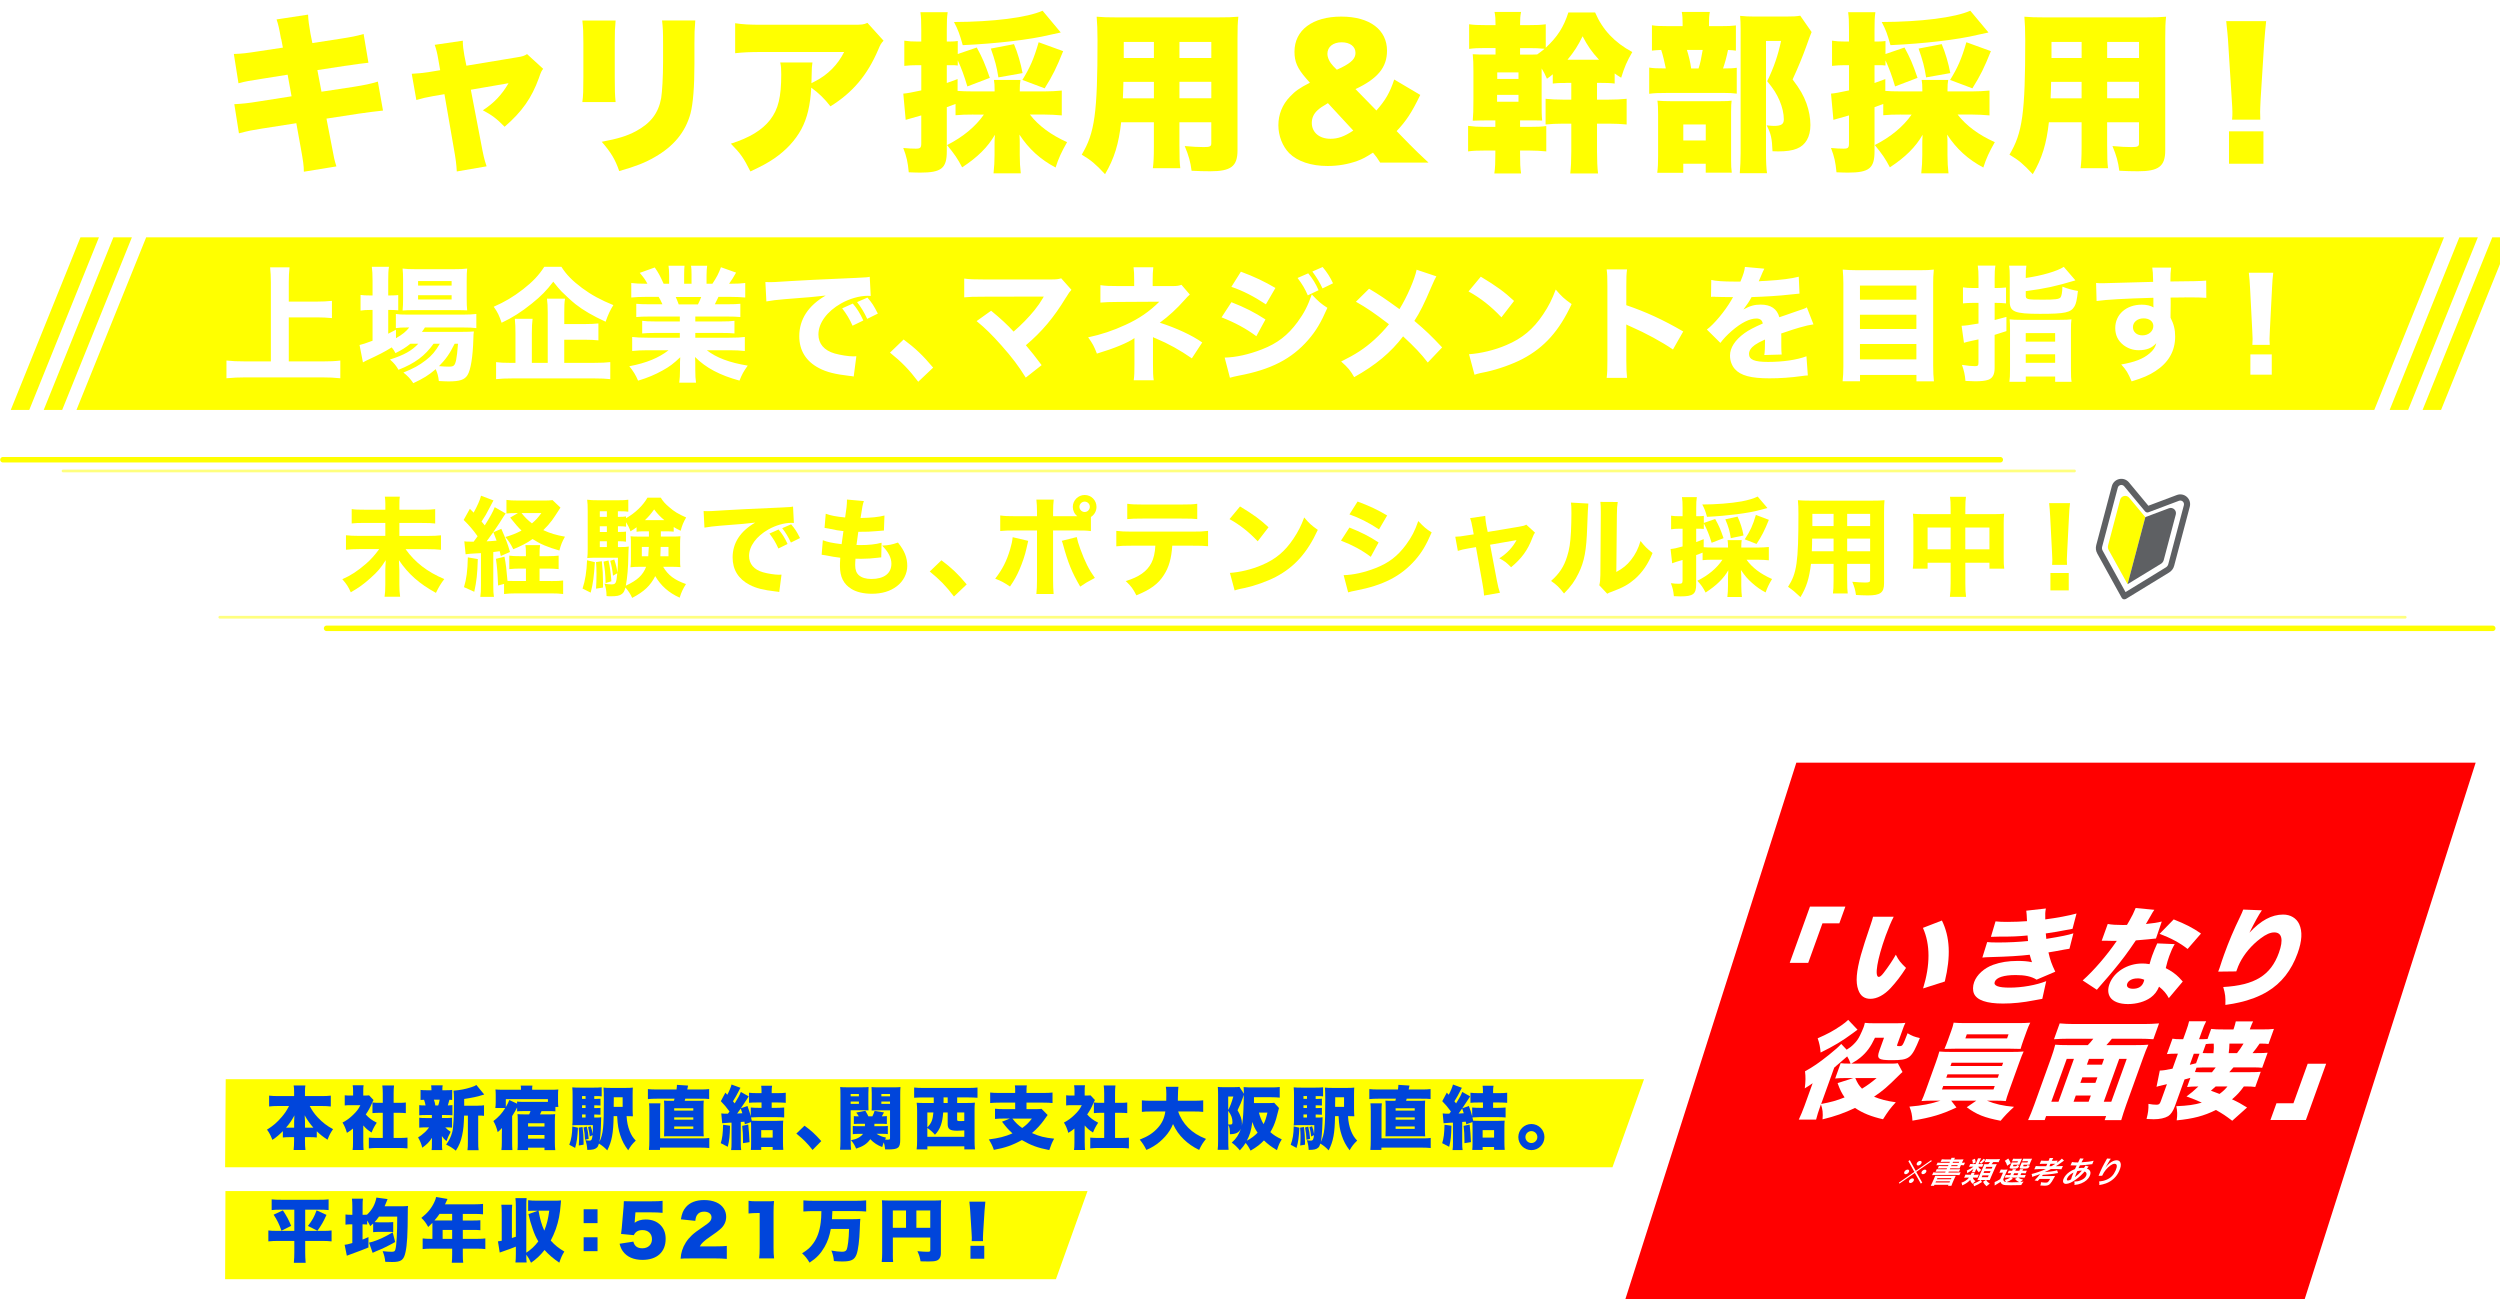 <?xml version="1.0" encoding="UTF-8"?><svg id="_レイヤー_2" xmlns="http://www.w3.org/2000/svg" xmlns:xlink="http://www.w3.org/1999/xlink" viewBox="0 0 909.67 472.72"><defs><style>.cls-1{filter:url(#drop-shadow-9);}.cls-2{filter:url(#drop-shadow-7);}.cls-3{filter:url(#drop-shadow-4);}.cls-4{filter:url(#drop-shadow-8);}.cls-5{filter:url(#drop-shadow-2);}.cls-6{filter:url(#drop-shadow-1);}.cls-7{stroke-width:2px;}.cls-7,.cls-8{stroke:#ff0;stroke-linecap:round;}.cls-7,.cls-8,.cls-9{fill:none;stroke-miterlimit:10;}.cls-8{opacity:.5;}.cls-9{filter:url(#drop-shadow-10);stroke:#fff;stroke-width:1.5px;}.cls-10{filter:url(#drop-shadow-6);}.cls-10,.cls-11,.cls-12,.cls-13,.cls-14,.cls-15,.cls-16{stroke-width:0px;}.cls-10,.cls-11,.cls-15{fill:#ff0;}.cls-11{filter:url(#drop-shadow-5);}.cls-12{fill:red;filter:url(#drop-shadow-3);}.cls-17{filter:url(#drop-shadow-11);}.cls-13{fill:#5e6063;}.cls-14{fill:#fff;}.cls-16{fill:#0045db;}</style><filter id="drop-shadow-1" filterUnits="userSpaceOnUse"><feOffset dx="5" dy="5"/><feGaussianBlur result="blur" stdDeviation="0"/><feFlood flood-color="#0b9df7" flood-opacity=".6"/><feComposite in2="blur" operator="in"/><feComposite in="SourceGraphic"/></filter><filter id="drop-shadow-2" filterUnits="userSpaceOnUse"><feOffset dx="1" dy="1"/><feGaussianBlur result="blur-2" stdDeviation="0"/><feFlood flood-color="#074399" flood-opacity=".6"/><feComposite in2="blur-2" operator="in"/><feComposite in="SourceGraphic"/></filter><filter id="drop-shadow-3" filterUnits="userSpaceOnUse"><feOffset dx="1.41" dy="1.41"/><feGaussianBlur result="blur-3" stdDeviation="0"/><feFlood flood-color="#033775" flood-opacity=".5"/><feComposite in2="blur-3" operator="in"/><feComposite in="SourceGraphic"/></filter><filter id="drop-shadow-4" filterUnits="userSpaceOnUse"><feOffset dx="1.56" dy="1.56"/><feGaussianBlur result="blur-4" stdDeviation="0"/><feFlood flood-color="#0698fc" flood-opacity=".75"/><feComposite in2="blur-4" operator="in"/><feComposite in="SourceGraphic"/></filter><filter id="drop-shadow-5" filterUnits="userSpaceOnUse"><feOffset dx="2" dy="2"/><feGaussianBlur result="blur-5" stdDeviation="0"/><feFlood flood-color="#0b9df7" flood-opacity=".6"/><feComposite in2="blur-5" operator="in"/><feComposite in="SourceGraphic"/></filter><filter id="drop-shadow-6" filterUnits="userSpaceOnUse"><feOffset dx="2" dy="2"/><feGaussianBlur result="blur-6" stdDeviation="0"/><feFlood flood-color="#0b9df7" flood-opacity=".6"/><feComposite in2="blur-6" operator="in"/><feComposite in="SourceGraphic"/></filter><filter id="drop-shadow-7" filterUnits="userSpaceOnUse"><feOffset dx="3.9" dy="3.9"/><feGaussianBlur result="blur-7" stdDeviation="0"/><feFlood flood-color="#033775" flood-opacity=".5"/><feComposite in2="blur-7" operator="in"/><feComposite in="SourceGraphic"/></filter><filter id="drop-shadow-8" filterUnits="userSpaceOnUse"><feOffset dx="3.9" dy="3.9"/><feGaussianBlur result="blur-8" stdDeviation="0"/><feFlood flood-color="#033775" flood-opacity=".5"/><feComposite in2="blur-8" operator="in"/><feComposite in="SourceGraphic"/></filter><filter id="drop-shadow-9" filterUnits="userSpaceOnUse"><feOffset dx="2" dy="2"/><feGaussianBlur result="blur-9" stdDeviation="0"/><feFlood flood-color="#010163" flood-opacity=".7"/><feComposite in2="blur-9" operator="in"/><feComposite in="SourceGraphic"/></filter><filter id="drop-shadow-10" filterUnits="userSpaceOnUse"><feOffset dx="2" dy="2"/><feGaussianBlur result="blur-10" stdDeviation="0"/><feFlood flood-color="#0b9df7" flood-opacity=".6"/><feComposite in2="blur-10" operator="in"/><feComposite in="SourceGraphic"/></filter><filter id="drop-shadow-11" filterUnits="userSpaceOnUse"><feOffset dx="3.92" dy="3.92"/><feGaussianBlur result="blur-11" stdDeviation="0"/><feFlood flood-color="#0b9df7" flood-opacity=".6"/><feComposite in2="blur-11" operator="in"/><feComposite in="SourceGraphic"/></filter></defs><g id="_レイヤー_1-2"><g class="cls-6"><path class="cls-14" d="m119.48,294.81h6.84c2.96,0,4.87-.12,6.79-.35v8.87c-2.03-.23-4-.35-6.84-.35h-4.35c1.68,2.78,3.6,5.1,5.92,7.37,2.09,1.97,3.83,3.25,7.08,5.1-2.03,3.36-2.78,4.99-4.35,9.16-4.99-3.77-8.53-7.95-11.37-13.46.12,1.86.17,3.71.17,5.16v4.12c0,2.78.12,5.39.35,7.37h-9.16c.23-2.09.35-4.58.35-7.37v-3.54c0-1.57.06-3.31.17-5.51-3.42,5.74-6.96,9.51-12.06,12.99-1.68-3.48-2.73-5.34-4.7-7.83v3.71c0,3.02.12,5.39.35,7.48h-9.16c.23-2.03.35-4.64.35-7.48v-7.83c0-1.28.06-3.54.17-5.57-1.33,4.06-2.73,6.96-4.52,9.34-.7-3.77-1.45-6.44-2.84-9.86,2.84-3.71,5.39-9.63,6.55-15.37h-1.33c-1.74,0-2.67.06-3.71.29v-8.64c.99.23,1.97.29,3.71.29h1.91v-3.77c0-2.67-.12-4.47-.35-6.03h9.22c-.23,1.57-.35,3.42-.35,6.03v3.77h1.04c1.22,0,1.68-.06,2.67-.23v4.06c1.86-4.12,3.02-8.58,3.19-12.18l8.06,2.03c-.23.75-.41,1.45-.87,3.42-.12.41-.12.46-.35,1.45h2.84v-2.44c0-2.49-.12-4.12-.35-5.86h9.28c-.23,1.62-.35,3.36-.35,5.86v2.44h5.28c3.07,0,4.87-.12,6.79-.35v8.87c-2.15-.23-3.94-.35-6.84-.35h-5.22v5.16Zm-25.17,21.46c2.96-1.62,5.05-3.19,7.6-5.57,2.38-2.26,4-4.29,6.09-7.71h-1.91c-2.73,0-5.28.12-6.84.41v-3.25c-.93,2.26-1.91,4.99-2.49,6.96-1.22-1.74-1.74-2.78-2.55-4.87.06,1.57.12,3.77.12,5.92v8.12Zm4.93-21.87c1.22.23,1.57.23,3.02.35-1.39-1.39-2.67-2.49-4.23-3.6v.06c-.81-.17-1.57-.23-2.49-.23h-1.04c1.16,3.02,2.78,5.57,4.76,7.66v-4.23Zm6.26-4.76c-.81,2.09-1.22,2.96-2.38,5.1,1.22.06,1.8.06,2.96.06h4.81v-5.16h-5.39Z"/><path class="cls-14" d="m148.59,303.46c-2.09,0-4.58.12-6.38.23v-8.35c1.39.17,3.94.29,6.61.29h13.11c2.61,0,5.1-.12,6.5-.29v8.35c-1.8-.12-4.29-.23-6.44-.23h-2.26v10.73c3.65-.64,5.8-1.1,10.85-2.26v8.24c-10.85,2.49-16.41,3.54-25.11,4.81-1.91.29-2.84.41-4,.7l-1.28-9.11c2.32,0,5.57-.29,10.85-1.04v-12.06h-2.44Zm38.86-21.52c2.84,0,4.29-.06,5.63-.29v8.82c-1.8-.23-4.41-.35-7.54-.35h-6.67c.52,8.35,1.33,13.28,2.84,17.81,1.22,3.71,2.32,5.97,4.06,8.24.75-1.86,1.22-4.29,1.62-8.47,2.32,1.8,4.35,3.02,7.19,4.29-.81,5.92-1.74,9.28-3.31,11.95-1.28,2.09-3.02,3.25-4.93,3.25-3.36,0-7.19-3.36-10.15-8.99-3.48-6.55-5.51-15.49-6.26-28.07h-22.1c-2.73,0-4.99.12-7.54.35v-8.87c1.97.23,4.41.35,7.54.35h21.81q-.23-6.55-.46-8.18h9.57c-.17,1.1-.23,2.15-.23,3.42,0,.52,0,1.74.06,4.76h5.34c-1.97-2.61-2.38-3.07-4.41-4.99l6.61-3.36q2.96,3.07,5.22,6.03l-4.52,2.32h.64Z"/><path class="cls-14" d="m211.64,293.95c-2.9,1.68-4.76,2.61-8.12,3.94-1.45-3.71-2.38-5.57-4.35-8.53,5.34-1.62,8.7-3.25,13.34-6.38,4.58-3.19,7.25-5.74,9.74-9.4h9.4c2.73,3.65,5.39,6.09,9.8,8.93,4.64,3.02,8.76,4.93,13.86,6.44-1.97,3.36-2.96,5.63-4.06,9.16-3.36-1.33-5.28-2.26-8.64-4.23v3.31c-1.74-.17-3.13-.23-5.51-.23h-20.01c-1.91,0-3.77.06-5.45.23v-3.25Zm-2.61,14.44c-2.96,0-4.99.12-7.08.35v-8.87c2.03.17,4.41.29,7.08.29h36.42c2.78,0,4.93-.12,7.02-.29v8.87c-2.09-.23-4.06-.35-7.02-.35h-5.74c5.8,6.32,7.66,8.58,12.24,14.96l-8,4.93q-1.33-2.09-2.73-4.29-6.73.75-9.92,1.04c-3.83.41-19.49,1.74-21.92,1.86-2.03.17-3.65.35-5.1.58l-1.1-9.69c1.51.12,2.55.17,3.83.17q.64,0,4.06-.12c1.91-3.02,3.6-6.15,5.05-9.45h-7.08Zm26.21-19.26c-3.42-2.55-5.51-4.58-8.12-7.71-2.55,3.13-4.29,4.76-8.18,7.71h16.3Zm-8.93,19.26c-1.39,3.07-3.31,6.5-5.05,9.16q8.47-.35,14.5-.87c-1.62-1.97-2.44-2.9-4.93-5.57l6.84-2.73h-11.37Z"/><path class="cls-14" d="m277.06,321.55c0,2.96.06,4.35.23,6.15h-9.28c.23-1.8.35-3.31.35-6.38v-11.77c-1.68,1.39-2.67,2.09-5.16,3.65-1.04-3.65-2.09-6.03-3.71-8.7,3.6-1.86,6.15-3.77,9.05-6.61,2.9-2.78,4.41-4.76,6.03-8.06h-8.18c-2.26,0-3.65.06-5.05.23v-8.58c1.33.17,2.32.23,4.47.23h2.61v-4.29c0-1.57-.12-2.96-.35-4.41h9.22c-.23,1.33-.29,2.61-.29,4.47v4.23h1.57c1.8,0,2.67-.06,3.36-.17l3.77,4c-.64,1.1-.81,1.51-1.33,2.73-1.68,3.89-2.96,6.21-5.22,9.45,2.55,2.9,5.22,4.93,9.28,6.96-2.03,3.07-3.19,5.34-4.35,8.29-3.13-1.97-4.7-3.31-7.02-5.97v14.56Zm25.58-4.06h4.64c3.13,0,4.87-.06,7.08-.29v9.11c-2.44-.23-4.76-.35-7.02-.35h-18.85c-2.2,0-4.58.12-6.79.35v-9.11c2.26.23,4.06.29,6.96.29h4.81v-21.23h-3.02c-1.97,0-3.83.12-5.68.29v-8.99c1.57.23,3.19.29,5.68.29h3.02v-7.83c0-2.78-.12-4.41-.41-6.84h9.92c-.29,2.26-.35,3.83-.35,6.84v7.83h4.58c2.78,0,4-.06,5.74-.29v8.99c-1.91-.17-3.71-.29-5.74-.29h-4.58v21.23Z"/><path class="cls-14" d="m326.65,289.65c6.21,2.44,11.66,5.16,16.18,8.24l-4.93,9.11c-4.18-3.25-10.67-6.79-16.59-9.05l5.34-8.29Zm-3.65,25.35c5.1,0,12.47-1.57,17.86-3.71,10.85-4.29,18.5-12.82,22.62-25.35,2.78,3.13,5.45,5.39,8.53,7.25-7.37,18.21-20.53,28.19-41.99,31.84-2.03.41-2.96.64-4.12.99l-2.9-11.02Zm8-39.56c6.38,2.32,12.64,5.22,16.65,7.66l-5.16,8.87c-5.39-3.6-11.48-6.61-16.65-8.29l5.16-8.24Zm29.99-.52c2.03,2.67,3.77,5.92,5.1,9.22l-5.74,2.09c-1.57-3.83-3.02-6.55-5.1-9.4l5.74-1.91Zm8.06-2.67c1.91,2.44,3.54,5.16,5.16,8.93l-5.57,2.03c-1.62-3.83-3.13-6.55-5.05-9.11l5.45-1.86Z"/><path class="cls-14" d="m409.13,305.14c0-1.45,0-2.26.06-4.41-5.68,8.53-13.28,15.2-24.13,21.11-1.97-3.77-3.36-5.57-6.84-8.76,11.72-5.57,18.97-11.48,24.3-19.78h-11.95c-4.06,0-6.38.12-8.76.35v-9.98c3.02.35,5.22.46,8.93.46h18.15l-.06-2.9c0-2.44-.12-4.29-.35-6.55h10.85c-.17,1.97-.23,2.96-.23,5.63v3.89h3.65c4.12,0,5.97-.12,8.29-.46v9.92c-2.09-.23-4-.29-8.12-.29h-3.71l.29,25c0,2.9.17,5.97.41,8h-11.14c.35-2.15.46-4.23.46-7.08v-.81l-.12-11.02v-2.32Z"/><path class="cls-14" d="m450.08,321.09c-5.34,0-7.31.06-9.92.35v-10.56c2.78.41,4.35.46,10.09.46h23.2v-22.68h-22.5c-5.34,0-7.54.06-9.98.29v-10.56c2.78.41,4.64.52,10.15.52h26.62c3.13,0,4.76-.06,6.44-.17-.12,2.03-.17,3.02-.17,5.92v30.27c0,4.87.06,6.21.35,9.57h-10.9v-3.42h-23.37Z"/><path class="cls-14" d="m495.78,294.7c2.73.41,5.86.52,11.89.52h27.72c5.8,0,8-.12,11.89-.52v11.19c-2.78-.29-5.34-.35-11.95-.35h-27.61c-6.5,0-8.41.06-11.95.35v-11.19Z"/><path class="cls-14" d="m561.56,325.84c.23-2.44.29-4.12.35-8.87v-33.76c-.06-4.99-.06-5.28-.41-8.41h11.19c-.23,1.51-.23,2.44-.29,8.47v7.95c9.16,2.96,18.27,7.08,26.39,12.06l-5.51,9.86c-4.81-3.42-11.54-7.13-18.27-10.09-1.74-.7-1.91-.75-2.09-.87-.17-.06-.29-.12-.52-.29v15.08c0,4.29.12,7.37.35,8.87h-11.19Zm26.21-47.79c2.26,2.55,4.12,5.22,5.74,8.29l-5.51,2.67c-1.91-3.65-3.42-5.8-5.74-8.47l5.51-2.49Zm7.71-3.48c2.15,2.32,3.77,4.52,5.8,8.06l-5.34,2.61c-2.03-3.65-3.65-5.97-5.68-8.29l5.22-2.38Z"/></g><g class="cls-5"><path class="cls-14" d="m93.49,348.2c-1.13,0-1.95.05-2.8.12v-2.94c.83.11,1.75.16,3.04.16h5.91c-.02-.71-.05-1.17-.16-1.86h3.17c-.09.67-.14,1.1-.14,1.86h6.09c1.4,0,2.34-.05,3.08-.16v2.94c-.78-.07-1.77-.12-2.85-.12h-6.32v1.13h4.78c1.4,0,1.79-.02,2.53-.07-.05.41-.07,1.17-.09,2.25v4.48q0,1.22.09,2.32c-.67-.09-1.33-.11-2.53-.11h-2.41c1.91,1.72,4.19,2.78,7.52,3.5-.69,1.08-.97,1.63-1.52,2.92-3.68-1.24-6.21-2.81-8.44-5.2.05.76.07,1.03.07,1.59v1.31c0,1.15.05,1.82.16,2.64h-3.2c.11-.99.16-1.66.16-2.64v-1.33c0-.09.02-.6.07-1.54-1.86,2.23-4.51,3.93-8.05,5.2-.6-1.38-.85-1.82-1.52-2.78,3.17-.85,5.47-2.02,7.22-3.66h-2.21c-1.43,0-1.77.02-2.55.11q0-.23.07-.71.02-.07.02-1.61v-4.46c0-1.1-.02-1.54-.09-2.3.62.07,1.17.09,2.51.09h4.53v-1.13h-6.14Zm2.09,3.38v1.13h4.05v-1.13h-4.05Zm0,3.31v1.13h4.05v-1.13h-4.05Zm6.92-2.18h4.32v-1.13h-4.32v1.13Zm0,3.31h4.32v-1.13h-4.32v1.13Z"/><path class="cls-14" d="m115.27,347.35c.55.09.99.11,1.86.11h4.92c.94,0,1.33-.02,1.86-.09v2.69c-.48-.07-.74-.07-1.77-.07h-5.01c-.8,0-1.33.02-1.86.09v-2.74Zm.6,17.71c.07-.69.12-1.45.12-2.23v-3.56c0-.74-.02-1.15-.09-1.77.48.05,1.04.07,1.72.07h4.21c.85,0,1.1,0,1.47-.07-.05.44-.05.76-.05,1.61v3.91c0,.97,0,1.29.05,1.73h-2.62v-.69h-2.05v1.01h-2.76Zm.12-20.95c.62.07,1.01.09,2,.09h3.43c.99,0,1.38-.02,2-.09v2.41c-.57-.05-1.06-.07-2-.07h-3.43c-.92,0-1.43.02-2,.07v-2.41Zm.07,6.88c.39.05.74.07,1.45.07h4.42c.74,0,1.01-.02,1.4-.07v2.39c-.44-.05-.74-.07-1.4-.07h-4.42c-.71,0-1.01.02-1.45.07v-2.39Zm0,3.22c.46.07.71.07,1.45.07h4.42c.76,0,1.01,0,1.4-.07v2.39c-.46-.07-.71-.07-1.45-.07h-4.39c-.69,0-.99.02-1.43.07v-2.39Zm2.53,7.5h2.09v-1.91h-2.09v1.91Zm11.08-14.4h-2.53c-1.15,0-2,.05-2.76.14v-3.08c.74.09,1.56.14,2.76.14h6.67c1.17,0,2.02-.05,2.76-.14v3.08c-.76-.09-1.63-.14-2.74-.14h-1.29v5.17h1.47c1.13,0,1.54-.02,2.25-.12v3.04c-.69-.09-1.2-.11-2.25-.11h-1.47v6.23h1.59c.99,0,1.84-.05,2.67-.14v3.08c-.83-.09-1.63-.14-2.74-.14h-7.54c-1.17,0-1.93.05-2.67.14v-3.04c.39.07.62.07,1.2.09v-8.58c0-1.24-.02-1.84-.12-2.67h3.06c-.09.71-.12,1.36-.12,2.67v8.58h1.79v-14.21Z"/><path class="cls-14" d="m157.61,364.3c-1.95-2.44-4.25-4.69-6.83-6.69-2.05,2.44-5.08,4.71-8.58,6.42-.76-1.45-1.08-1.89-2.21-3.06,2.02-.8,3.38-1.54,5.11-2.81,2.53-1.84,4.55-4.07,6.02-6.65.3-.51.69-1.33,1.22-2.51l-6.71.12c-1.91.05-2.35.07-3.22.21l-.05-3.5c.74.12,1.38.14,2.8.14h.44l7.84-.14c1.26,0,1.38-.02,1.93-.28l1.77,1.84c-.3.32-.48.62-.76,1.29-1.1,2.58-2.14,4.44-3.47,6.25,2.97,2.12,3.54,2.62,7.47,6.37l-2.78,2.99Z"/><path class="cls-14" d="m173.53,344.52c-.23.39-.3.51-.6,1.17-.21.41-.28.57-.51.99l6.07-.05c.8-.02,1.2-.07,1.72-.3l1.79,1.77c-.32.37-.34.41-.74,1.56-1.52,4.44-3.29,7.54-5.73,10.07-2.02,2.09-4.53,3.79-7.8,5.29-.78-1.38-1.17-1.86-2.28-2.9,1.91-.76,3.04-1.31,4.39-2.14,1.54-.99,2.48-1.75,3.63-2.99-1.56-1.31-2.78-2.14-4.51-3.08l2.09-2.46c2.02,1.13,3.1,1.84,4.42,2.85.99-1.52,1.68-2.99,2.25-4.78l-6.74.07c-1.4,2.3-3.01,4.19-5.31,6.16-.94-1.06-1.4-1.4-2.78-2.18,2.62-2.05,4.32-3.98,5.75-6.6.67-1.22,1.1-2.28,1.33-3.22l3.52.76Z"/><path class="cls-14" d="m188.83,345.7c2.97,1.79,4.28,2.76,6.12,4.46l-2.32,3.01c-1.91-2.02-3.84-3.54-6.05-4.76l2.25-2.71Zm-2.16,14.26c2.12-.14,4.74-.76,6.85-1.68,2.92-1.22,4.97-2.94,6.76-5.63,1.04-1.54,1.66-2.78,2.32-4.58,1.08,1.26,1.5,1.66,2.92,2.67-2.28,4.92-4.99,7.96-8.99,10.07-1.84.97-4.48,1.91-6.69,2.39q-.58.12-1.01.21c-.53.12-.67.16-1.15.32l-1.01-3.77Z"/><path class="cls-14" d="m227.86,348.14c-.32.37-.34.41-.74,1.56-1.52,4.44-3.29,7.54-5.73,10.07-2.02,2.09-4.53,3.77-7.79,5.27-.78-1.36-1.17-1.84-2.28-2.87,1.91-.76,3.04-1.31,4.39-2.16,1.54-.97,2.48-1.72,3.63-2.97-1.56-1.31-2.78-2.16-4.51-3.08l2.09-2.46c2.02,1.13,3.1,1.82,4.42,2.85.99-1.52,1.68-2.99,2.25-4.78l-6.74.07c-1.4,2.3-3.01,4.19-5.31,6.16-.94-1.06-1.4-1.4-2.78-2.21,2.62-2.02,4.32-3.96,5.75-6.58.67-1.22,1.1-2.28,1.33-3.22l3.52.74c-.23.41-.3.53-.6,1.2-.21.41-.28.57-.51.99l6.07-.05c.32,0,.58-.02.9-.07-.41-.83-.69-1.31-1.29-2.14l2-.67c.92,1.22,1.26,1.82,1.72,2.99l-.87.32,1.06,1.03Zm.97-5.1c.71.92,1.26,1.86,1.68,2.9l-1.98.8c-.39-1.03-.94-2.02-1.66-3.04l1.96-.67Z"/><path class="cls-14" d="m232.71,352.39c1.04.14,1.86.18,4.21.18h11.64c2.32,0,3.15-.02,4.21-.16v3.77c-.92-.07-2.44-.12-4.23-.12h-11.61c-2,0-3.31.05-4.21.14v-3.82Z"/><path class="cls-14" d="m259.65,364.3c.12-.87.14-1.68.14-3.24v-13.61c0-1.63-.02-2.28-.14-3.08h3.75c-.12.87-.14,1.4-.14,3.08v3.5c3.56,1.22,6.71,2.64,10.46,4.83l-1.89,3.31c-2.05-1.4-5.06-3.04-7.7-4.19-.44-.18-.53-.23-.87-.41v6.62c0,1.47.05,2.32.14,3.2h-3.75Zm10.14-18.51c.9,1.1,1.47,2,2.05,3.29l-2,.99c-.55-1.24-1.24-2.39-2.05-3.4l2-.87Zm2.67-1.24c.99,1.2,1.38,1.82,2.09,3.17l-2,.99c-.58-1.17-1.22-2.25-2.02-3.27l1.93-.9Z"/><path class="cls-14" d="m290.26,361.27h6.14c1.31,0,2.41-.05,3.33-.16v3.27c-1.08-.11-2.05-.16-3.29-.16h-14.23c-1.1,0-2.28.05-3.4.16v-3.27c1.01.11,1.98.16,3.4.16h4.76v-14.53c0-1.1-.05-1.79-.14-2.76h3.56c-.09.94-.14,1.63-.14,2.76v3.54h5.13c1.06,0,1.91-.05,2.81-.14v3.17c-.92-.09-1.79-.14-2.81-.14h-5.13v8.09Z"/><path class="cls-14" d="m312.61,358.02c-.92.74-1.52,1.1-2.74,1.72-.25-.48-.34-.62-.69-1.06-1.4.87-2.32,1.33-4.74,2.46-.12.05-.14.07-.55.3l-.62-3.2c.53-.11,1.15-.32,2.39-.78v-5.66h-.51c-.62,0-1.13.02-1.7.11v-2.87c.48.07,1.01.09,1.7.09h.51v-2.69c0-1.22-.05-1.86-.14-2.58h3.15c-.11.74-.14,1.33-.14,2.58v2.69h.34c.69,0,1.13-.02,1.5-.07v2.81c-.53-.05-.87-.07-1.47-.07h-.37v4.37c.46-.25.64-.35,1.43-.74v1.56c1.22-.71,1.82-1.2,2.44-1.98h-.3c-.99,0-1.61.02-2.16.11v-2.6c.53.09,1.15.11,2.21.11h10.14c1.08,0,1.82-.05,2.44-.11v2.6c-.67-.09-1.4-.11-2.41-.11h-7.04c-.23.37-.3.48-.55.8h7.31c1.1,0,1.56-.02,2.23-.07-.07.41-.07.64-.09,1.38-.09,3.27-.48,5.7-1.08,6.65-.53.85-1.43,1.15-3.47,1.15-.48,0-.8-.02-1.79-.07-.09-.87-.25-1.45-.58-2.18-1.24,1.08-2.37,1.77-4.12,2.58-.58-.85-.99-1.29-1.82-1.95,1.84-.74,2.9-1.31,4.14-2.28,1.03-.78,1.79-1.68,2.55-3.01h-1.15c-1.56,2.21-3.4,3.59-6.44,4.78-.44-.76-.8-1.22-1.56-1.89,2.6-.83,4.02-1.63,5.2-2.9h-1.45Zm.69-6.19c-.87,0-1.59.02-2.12.07.07-.71.09-1.31.09-2.28v-3.29c0-.94-.02-1.47-.09-2.14.71.09,1.22.11,2.39.11h6.99c1.2,0,1.79-.02,2.48-.11-.07.64-.09,1.13-.09,2.35v3.1c0,.99.02,1.66.09,2.23-.46-.02-1.15-.05-2.07-.05h-7.68Zm.74-4.51h6.16v-.83h-6.16v.83Zm0,2.55h6.16v-.78h-6.16v.78Zm6.71,8.14c-.92,1.86-1.63,2.85-2.88,4.12.74.07,1.33.09,1.84.09.87,0,1.08-.18,1.31-1.24.14-.69.21-1.36.34-2.97h-.62Z"/><path class="cls-14" d="m340.37,343.88c.9,1.43,2,2.55,3.82,3.91,1.68,1.24,3.45,2.21,5.73,3.13-.6.94-.97,1.75-1.43,3.06-2.34-1.08-4.09-2.09-5.52-3.22-.67-.53-2.02-1.77-2.58-2.35-.41-.44-.76-.83-1.52-1.79-1.29,1.68-2.18,2.6-3.96,4.02-1.91,1.54-3.56,2.6-5.54,3.52-.44-1.31-.71-1.91-1.45-2.94,2-.87,3.56-1.79,5.4-3.22,1.75-1.36,2.9-2.58,3.89-4.12h3.15Zm.53,17.66h5.43c1.38,0,2.3-.05,3.04-.14v3.13c-.74-.09-1.75-.14-3.04-.14h-14.85c-1.36,0-2.37.05-3.1.14v-3.13c.62.09,1.47.14,2.81.14h.76v-5.4c0-1.08-.02-1.77-.12-2.69h3.27c-.09.71-.14,1.5-.14,2.67v5.43h2.92v-9.2c0-1.15-.05-1.86-.14-2.6h3.31c-.11.71-.14,1.33-.14,2.51v2.16h3.68c1.13,0,1.91-.05,2.6-.11v3.1c-.74-.07-1.49-.12-2.58-.12h-3.7v4.25Z"/><path class="cls-14" d="m356.43,353.03c-1.01,0-1.52.02-2.28.09v-2.44c.67.07,1.2.09,2.28.09h2.53c-.35-.74-.44-.94-.69-1.36h-2.28c-1.1,0-2.05.05-2.76.12v-2.67c.74.09,1.47.14,2.62.14h.34c-.39-.74-.64-1.1-1.4-2l2.76-.99c.74,1.08.92,1.43,1.63,2.99h1.01v-1.56c0-.71-.05-1.26-.12-1.75h2.94c-.05.41-.07.9-.07,1.61v1.7h1.36v-1.7c0-.69-.02-1.17-.09-1.61h2.97c-.07.41-.11,1.03-.11,1.75v1.56h1.08c.78-1.2,1.15-1.89,1.56-3.04l2.78.99c-.48.85-.83,1.43-1.29,2.05h.32c1.22,0,1.91-.05,2.64-.14v2.67c-.71-.07-1.68-.12-2.81-.12h-2.12c-.41.87-.44.92-.67,1.36h2.39c1.08,0,1.63-.02,2.3-.09v2.44c-.78-.07-1.26-.09-2.3-.09h-5.98v.9h4.9c.97,0,1.66-.02,2.3-.11v2.32c-.67-.07-1.31-.09-2.3-.09h-4.9v.87h6.25c1.33,0,2.16-.05,2.85-.14v2.58c-.9-.09-1.75-.14-2.83-.14h-4.16c1.77,1.38,4.16,2.28,7.52,2.83-.76,1.06-1.06,1.61-1.52,2.76-3.63-.99-6.19-2.35-8.19-4.35.05.78.05.9.05,1.47v.94c0,.97.05,1.68.14,2.3h-3.08c.09-.69.14-1.4.14-2.3v-.92c0-.55,0-.62.05-1.45-1.26,1.2-1.93,1.7-3.26,2.44-1.36.76-2.71,1.33-4.48,1.86-.41-.99-.87-1.75-1.61-2.64,3.2-.62,5.36-1.52,7.22-2.94h-3.82c-1.13,0-1.98.05-2.88.14v-2.58c.74.09,1.56.14,2.85.14h5.91v-.87h-4.62c-.99,0-1.63.02-2.3.09v-2.32c.6.09,1.29.11,2.3.11h4.62v-.9h-5.73Zm9.06-2.25c.3-.62.39-.81.6-1.36h-4.69c.23.53.34.78.55,1.36h3.54Z"/><path class="cls-14" d="m384.83,351.52h-3.98v-3.98h3.98v3.98Zm-3.98,9.63v-3.98h3.98v3.98h-3.98Z"/><path class="cls-14" d="m391.21,347.35c.55.09.99.11,1.86.11h4.92c.94,0,1.33-.02,1.86-.09v2.69c-.48-.07-.74-.07-1.77-.07h-5.01c-.8,0-1.33.02-1.86.09v-2.74Zm.6,17.71c.07-.69.12-1.45.12-2.23v-3.56c0-.74-.02-1.15-.09-1.77.48.05,1.04.07,1.72.07h4.21c.85,0,1.1,0,1.47-.07-.05.44-.05.76-.05,1.61v3.91c0,.97,0,1.29.05,1.73h-2.62v-.69h-2.05v1.01h-2.76Zm.12-20.95c.62.07,1.01.09,2,.09h3.43c.99,0,1.38-.02,2-.09v2.41c-.57-.05-1.06-.07-2-.07h-3.43c-.92,0-1.43.02-2,.07v-2.41Zm.07,6.88c.39.05.74.07,1.45.07h4.42c.74,0,1.01-.02,1.4-.07v2.39c-.44-.05-.74-.07-1.4-.07h-4.42c-.71,0-1.01.02-1.45.07v-2.39Zm0,3.22c.46.07.71.07,1.45.07h4.42c.76,0,1.01,0,1.4-.07v2.39c-.46-.07-.71-.07-1.45-.07h-4.39c-.69,0-.99.02-1.43.07v-2.39Zm2.53,7.5h2.09v-1.91h-2.09v1.91Zm11.08-14.4h-2.53c-1.15,0-2,.05-2.76.14v-3.08c.74.09,1.56.14,2.76.14h6.67c1.17,0,2.02-.05,2.76-.14v3.08c-.76-.09-1.63-.14-2.74-.14h-1.29v5.17h1.47c1.13,0,1.54-.02,2.25-.12v3.04c-.69-.09-1.2-.11-2.25-.11h-1.47v6.23h1.59c.99,0,1.84-.05,2.67-.14v3.08c-.83-.09-1.63-.14-2.74-.14h-7.54c-1.17,0-1.93.05-2.67.14v-3.04c.39.07.62.07,1.2.09v-8.58c0-1.24-.02-1.84-.12-2.67h3.06c-.09.71-.12,1.36-.12,2.67v8.58h1.79v-14.21Z"/><path class="cls-14" d="m433.25,354.09c1.33,1.29,2.6,2.07,4.64,2.87-.8,1.06-1.08,1.56-1.63,2.9-1.52-.83-2.14-1.24-3.2-2.09-.11,2.51-.41,4.55-.76,5.45-.46,1.17-1.4,1.59-3.54,1.59-.71,0-1.06,0-1.98-.05-.14-1.29-.3-1.91-.69-2.87.94.11,1.75.18,2.23.18,1.06,0,1.24-.12,1.38-.78.16-.69.25-1.7.35-3.04h-3.27c-.3,1.33-.48,1.86-1.01,2.71-1.29,2.12-3.4,3.5-6.53,4.25-.44-1.13-.85-1.82-1.59-2.71,1.91-.32,3.13-.78,4.16-1.54,1.03-.74,1.56-1.52,1.89-2.71-1.15,0-1.82.02-2.53.12v-1.2c-1.13.94-1.91,1.49-3.56,2.48-.51-1.01-.9-1.54-1.86-2.46,2.18-1.1,3.22-1.79,4.55-3.1h-1.4c-1.17,0-1.79.02-2.55.12v-2.83c.71.12,1.29.14,2.55.14h3.5c.37-.58.57-.94.9-1.61h-3.01c-1.13,0-1.82.02-2.55.09v-2.85c.69.11,1.24.14,2.6.14-.39-.78-.8-1.43-1.54-2.44l2.8-.83c.69,1.03,1.2,1.98,1.77,3.27h.97c.37-1.29.67-2.85.67-3.63,0-.05-.02-.09-.02-.16l3.26.34c-.09.37-.16.64-.3,1.29-.14.57-.28,1.08-.6,2.16h2c.8-1.15,1.29-2.05,1.77-3.31l3.01.85q-.23.35-.83,1.29c-.3.46-.48.74-.8,1.17h.85c1.31,0,1.86-.02,2.6-.14v2.85c-.76-.07-1.47-.09-2.6-.09h-3.01c.34.76.55,1.13.83,1.61h3.52c1.33,0,1.84-.02,2.6-.14v2.83c-.74-.07-1.47-.12-2.6-.12h-1.43Zm-2.32,1.63c-.51-.6-.83-1.01-1.26-1.63h-5.66c-.44.6-.83,1.06-1.33,1.63h8.25Zm-2.76-4.21c-.28-.6-.32-.69-.67-1.61h-1.1c-.3.67-.46,1.03-.76,1.61h2.53Z"/><path class="cls-14" d="m445.55,362.28c-1.7,0-2.28.02-3.5.12v-3.59c1.17.16,1.63.18,3.56.18h9.7v-9.5h-9.38c-1.93,0-2.64.02-3.56.12v-3.56c.94.14,1.72.18,3.61.18h10.09c1.24,0,2.25-.02,2.87-.07q-.07,1.52-.07,2.51v11.59c0,2.25,0,2.46.12,3.4h-3.68v-1.38h-9.77Z"/><path class="cls-14" d="m464.76,352.39c1.04.14,1.86.18,4.21.18h11.64c2.32,0,3.15-.02,4.21-.16v3.77c-.92-.07-2.44-.12-4.23-.12h-11.61c-2,0-3.31.05-4.21.14v-3.82Z"/><path class="cls-14" d="m491.69,364.3c.12-.87.14-1.68.14-3.24v-13.61c0-1.63-.02-2.28-.14-3.08h3.75c-.12.87-.14,1.4-.14,3.08v3.5c3.56,1.22,6.71,2.64,10.46,4.83l-1.89,3.31c-2.05-1.4-5.06-3.04-7.7-4.19-.44-.18-.53-.23-.87-.41v6.62c0,1.47.05,2.32.14,3.2h-3.75Zm10.14-18.51c.9,1.1,1.47,2,2.05,3.29l-2,.99c-.55-1.24-1.24-2.39-2.05-3.4l2-.87Zm2.67-1.24c.99,1.2,1.38,1.82,2.09,3.17l-2,.99c-.58-1.17-1.22-2.25-2.02-3.27l1.93-.9Z"/><path class="cls-14" d="m525.43,347.97c-.99,1.01-1.66,1.98-2.76,3.93-2.16,3.86-3.17,6.99-3.77,11.66h-4.39c.69-3.91,1.36-6.09,2.62-8.83,1.06-2.25,2-3.82,3.96-6.53h-6.81c-1.47,0-2.28.05-3.22.16v-3.66c1.08.11,1.95.16,3.43.16h7.54c1.91,0,2.55-.02,3.4-.09v3.2Z"/><path class="cls-14" d="m533.58,358.18c.18.85.37,1.22.85,1.66.67.64,1.61.97,2.71.97,2.02,0,3.31-1.03,3.31-2.67,0-1.72-1.17-2.62-3.47-2.62-1.15,0-1.93.02-2.78.11v-3.38c.69.09,1.47.14,2.18.14,1.13,0,2-.18,2.53-.53.69-.44,1.06-1.1,1.06-1.98,0-1.49-.97-2.23-2.87-2.23-1.06,0-1.91.37-2.42,1.01-.28.34-.39.62-.57,1.26l-4.09-.64c.46-1.4.83-2.09,1.61-2.87,1.31-1.31,3.2-1.98,5.66-1.98s4.25.64,5.45,1.84c.8.81,1.29,1.95,1.29,3.13s-.34,2.23-1.01,2.99c-.62.74-1.22,1.06-2.78,1.52,1.59.3,2.46.74,3.24,1.59.74.85,1.08,1.84,1.08,3.17,0,1.26-.53,2.53-1.4,3.38-1.31,1.29-3.38,1.95-6.05,1.95-2.81,0-4.92-.78-6.23-2.32-.64-.76-.94-1.43-1.33-2.76l4.05-.74Z"/><path class="cls-14" d="m553.22,351.26c-.02.18-.09.69-.12.94,1.1-.83,2.3-1.22,3.86-1.22,1.86,0,3.52.62,4.67,1.79,1.13,1.13,1.68,2.58,1.68,4.46,0,4.21-2.76,6.78-7.24,6.78-2.46,0-4.35-.69-5.63-2.05-.74-.78-1.1-1.45-1.61-2.87l3.86-.69c.21.64.35.94.64,1.29.57.71,1.47,1.08,2.62,1.08,2.12,0,3.52-1.36,3.52-3.45s-1.33-3.38-3.38-3.38c-1.03,0-1.95.32-2.6.9-.3.3-.44.51-.64,1.01l-3.59-.34c.18-1.06.23-1.43.32-2.37l.53-5.93c.07-.87.07-1.03.09-2.44.83.07,1.33.09,2.6.09h6.03c1.82,0,2.41-.02,3.5-.16v3.45c-1.08-.14-2.09-.18-3.45-.18h-5.36l-.3,3.29Z"/><path class="cls-14" d="m582.08,347.97c-.99,1.01-1.66,1.98-2.76,3.93-2.16,3.86-3.17,6.99-3.77,11.66h-4.39c.69-3.91,1.36-6.09,2.62-8.83,1.06-2.25,2-3.82,3.96-6.53h-6.81c-1.47,0-2.28.05-3.22.16v-3.66c1.08.11,1.95.16,3.43.16h7.54c1.91,0,2.55-.02,3.4-.09v3.2Z"/></g><polygon class="cls-12" points="837.19 471.31 590.01 471.31 652.22 276.1 899.4 276.1 837.19 471.31"/><g class="cls-3"><path class="cls-14" d="m649.66,348.8l7.37-20.48h12.88l-2.2,6.1h-6.14l-5.18,14.38h-6.73Z"/><path class="cls-14" d="m687.49,332.02c-.89,1.72-1.91,4.12-2.92,6.9-3.08,8.54-4.14,14.99-2.5,14.99.43,0,1.04-.5,1.79-1.49,1.63-2.14,3.12-4.31,4.41-6.6,1.05,2.1,1.79,2.97,3.71,4.81-1.88,2.94-3.64,5.22-5.62,7.36-2.35,2.52-4.96,3.89-7.35,3.89-2.19,0-3.67-1.11-4.41-3.28-1.02-2.82-.7-6.64.97-12.7.77-2.67,1.76-5.87,3.59-11.17.43-1.3.57-1.68.82-2.71h7.51Zm17.55,1.37c2.93,5.99,3.28,12.97,1.05,22.19l-7.91,2.52c2.64-8.54,2.65-16.05-.05-22.04l6.91-2.67Z"/><path class="cls-14" d="m724.51,333.7c1.32.15,2.59.19,4.39.19,2.23,0,5.29-.11,7.1-.27-.07-2.1-.17-3.13-.27-3.81l7.14-.8c-.24,1.22-.29,2.1-.22,3.97,3.94-.5,8.84-1.41,11.37-2.14l-1.46,5.57q-.8.15-3.1.57c-2.43.46-2.49.5-6.62,1.11.05.72.13,1.72.19,1.98,5.78-.95,7.81-1.37,9.85-2.02l-1.43,5.61q-.94.11-5.14.91s-1.95.31-2.5.42c.62,2.75,1.16,4.27,2.48,7.02l-6.8,2.9c-1.88-1.18-4.21-1.68-7.61-1.68-4.34,0-7.05.88-7.62,2.48-.51,1.41,1.28,2.1,5.43,2.1,4.5,0,9.64-.91,13.3-2.36l-1.42,6.44q-.86.11-2.93.53c-4.01.8-7.74,1.18-11.38,1.18-5.95,0-9.5-1.22-10.55-3.62-.49-1.14-.47-2.71.06-4.19.96-2.67,3.64-5.11,6.92-6.29,2.65-.95,5.48-1.41,8.88-1.41,2.07,0,3.6.11,5.24.46-.22-.57-.48-1.49-.83-2.71-3.48.42-8.07.69-13.76.84-2.38.08-2.49.08-3.47.19l1.76-5.64c1.09.11,1.82.15,3.98.15,3.76,0,7.58-.19,10.88-.53,0-.31-.07-.99-.17-2.02-3.57.34-5.4.42-10.37.42-1.77.04-2.05.04-2.96.08l1.67-5.61Z"/><path class="cls-14" d="m782.35,329.47c-.48.69-.52.69-1.84,3.05-.53.92-.73,1.26-1.24,2.14,2.6-.27,4.38-.53,5.77-.91l-2.11,6.18q-.97.08-3.01.31c-1.1.11-3.32.31-4.32.38-3.03,4.5-4.99,7.13-8.25,11.06-1.45,1.75-2.05,2.44-4.65,5.41q-.85.95-1.28,1.49l-5.16-3.39c4.08-3.62,8.73-9.04,12.43-14.41h-2.19q-.9,0-1.79-.04h-1.53l2.2-6.1c1.39.27,3.15.38,5.58.38.43,0,.63,0,1.42-.04q.15-.31.93-1.6c.78-1.3,1.69-3.17,2.22-4.54l6.81.65Zm5.25,32.15c-.86-1.64-1.91-2.86-3.55-4.16-.76,1.79-1.63,2.9-3.07,3.97-2.06,1.49-5.12,2.36-8.25,2.36s-5.46-.92-6.49-2.52c-.82-1.3-.9-2.94-.25-4.73,1.59-4.42,6.5-7.51,11.94-7.51.82,0,1.44.04,2.66.23.4-1.45.63-2.17.94-3.05.56-1.56,1.08-2.78,1.86-4.5l6.36.27c-.79,1.33-1.32,2.48-1.98,4.31-.49,1.37-.83,2.52-1.28,4.42,2.02,1.03,3.49,2.06,4.81,3.39.09.08.54.57,1.38,1.49l-5.07,6.03Zm-11.43-7.17c-1.84,0-3.29.76-3.71,1.94-.4,1.11.44,1.83,2.12,1.83,1.96,0,3.28-.84,3.85-2.44.1-.27.25-.8.22-.84-.92-.38-1.54-.5-2.48-.5Zm18.26-10.72c-2.87-2.25-6.09-3.97-10.19-5.49l5.14-5.26c4.31,1.72,7.03,3.09,9.93,5.15l-4.87,5.61Z"/><path class="cls-14" d="m821.47,329.66c-1.12,1.6-2.49,4.08-4.54,8.16,4.15-4.46,8.09-6.6,12.28-6.6,2.66,0,4.82,1.3,5.83,3.47,1.23,2.67,1.04,6.14-.57,10.6-2.25,6.25-5.92,10.91-11.01,13.96-2.85,1.72-6.49,3.13-10.35,3.97-1.45.34-2.54.53-4.93.88.09-2.86-.03-3.93-.78-6.52,11.47-.65,17.3-4.23,20.26-12.47,1.72-4.77,1.1-7.4-1.68-7.4-1.45,0-3.02.69-5.02,2.21-3.21,2.4-5.88,5.57-7.53,8.85-.43.88-.64,1.33-1.28,3.13l-6.6.08c.14-.27.22-.5.27-.65.06-.15.15-.42.28-.76.46-1.49,1.24-3.77,1.63-4.84,1.66-4.61,3.51-9,5.91-13.92.52-1.11.71-1.53.91-2.1.03-.08.07-.19.11-.31l6.83.27Z"/><path class="cls-14" d="m670.39,380.39c1-.61,1.76-1.18,2.62-2.06.97-.95,1.61-1.87,2.22-3.13.43-.88,1.03-2.21,1.28-2.9.19-.53.25-.69.49-1.68,1.13.11,1.78.15,3.23.15h8.41c1.53,0,2.01-.04,3.11-.15-.41.8-.61,1.37-1.09,2.71l-1.83,5.07c-.23.65-.17.69.73.69,1.17,0,1.2-.08,2.98-4.69,1.57.95,2.53,1.33,4.46,1.75-3.04,7.47-3.76,8.05-10.21,8.05-4.93,0-5.57-.5-4.49-3.51l1.67-4.65h-3.29c-1.55,3.32-3.07,5.38-5.35,7.25-.94.76-1.42,1.11-3.29,2.17h14.36c1.21,0,2.01-.04,2.6-.15l1.7,3.2c-.52.46-.79.69-1.42,1.33-4.14,4.12-5.61,5.38-8.94,7.66,2.32.95,4.6,1.56,7.92,2.02-1.92,2.06-2.92,3.43-4.65,6.18-4.2-.95-7.38-2.21-10.18-4.12-3.96,1.87-7.15,3.01-11.83,4.16.2-2.29.04-3.7-.58-5.45l-.21.57c-.7,1.94-1.21,3.58-1.55,4.96h-6.3c.62-1.3,1.41-3.17,2.06-4.96l2.98-8.27c-.69.5-1.97,1.33-2.86,1.87.32-2.63.33-4.08.09-6.22,2.77-1.49,5.16-3.13,8.68-5.95,2.54-2.06,3.58-2.97,4.49-4l1.98,2.1Zm3.95-7.28q-.48.34-1.76,1.3c-3.74,2.78-7.08,4.77-11.68,7.02-.15-1.98-.45-3.43-1.07-5.19,3.58-1.56,5.66-2.67,8.61-4.69,1.15-.8,1.76-1.3,2.49-2.02l3.4,3.58Zm-2.53,12.35c-.44-1.18-.62-1.64-1.24-2.63q-1.09.95-2.28,1.98t-1.64,1.41-.79.69l-4.76,13.23c3.39-.61,5.74-1.26,8.53-2.4-1.08-1.56-1.71-2.86-2.55-5.19l5.71-1.83h-3.29c-1.41,0-2.21.04-3.3.15l2-5.57c.82.11,1.67.15,3.19.15h.43Zm1.71,5.26c.81,1.87,1.31,2.67,2.45,3.85,2.11-1.3,3.34-2.21,5.3-3.85h-7.75Z"/><path class="cls-14" d="m701.96,398.93c-1.96,0-2.91.04-4.36.15.49-1.03.9-2.06,1.6-4l3.61-10.03c.7-1.94.96-2.78,1.29-4,1.13.11,2.45.15,4.25.15h22.07c2,0,2.83-.04,4.36-.15-.46.95-.8,1.79-1.6,4l-3.61,10.03c-.77,2.14-1.11,3.2-1.29,4-1.25-.11-2.29-.15-4.25-.15h-2.62c2.99,1.26,5.71,1.87,9.87,2.25-2.23,2.06-3.36,3.24-4.88,5.07-5.89-1.14-8.74-2.25-12.32-4.92l3.49-2.4h-9.16l1.92,2.48c-5.33,2.52-9.01,3.62-16.01,4.8-.12-2.06-.37-3.32-1.1-5.11,4.6-.38,7.83-.99,11.31-2.17h-2.58Zm3.11-4.08h18.74l.45-1.26h-18.74l-.45,1.26Zm29.54-17.69c-.38,1.07-.7,2.06-.94,2.94-1.2-.04-2.4-.08-4.04-.08h-19.49c-1.68,0-2.95.04-4.18.08.42-.95.8-1.91,1.17-2.94l1.28-3.55c.43-1.18.66-1.94.9-3.05,1.37.11,2.37.15,4.41.15h19.02c1.96,0,2.99-.04,4.44-.15-.54,1.07-.83,1.75-1.29,3.05l-1.28,3.55Zm-28,13.42h18.75l.44-1.22h-18.74l-.44,1.22Zm1.54-4.27h18.74l.43-1.18h-18.74l-.43,1.18Zm5.95-11.52l-.53,1.49h15.18l.54-1.49h-15.18Z"/><path class="cls-14" d="m758.13,378.72c.73-.72,1.41-1.53,2.01-2.33h-8.77c-2.19,0-3.86.08-5.55.19l2.07-5.76c1.75.15,3.28.23,5.32.23h25.28c1.96,0,3.67-.08,5.56-.23l-2.07,5.76c-1.6-.11-3.18-.19-5.37-.19h-9.71c-.51.65-1.19,1.45-2.01,2.33h10.64c2.15,0,3.38-.04,4.63-.15-.71,1.53-1.13,2.59-1.99,5l-6.04,16.78c-.75,2.1-1.34,3.93-1.85,5.68h-6.03l.54-1.49h-21.84l-.52,1.45h-6.03c.77-1.72,1.39-3.2,2.28-5.68l6.03-16.74c.7-1.94,1.12-3.32,1.56-5,1.17.11,2.45.15,4.56.15h7.28Zm-5.05,5h-2.62l-5.62,15.6h2.62l5.62-15.6Zm6.15,13.35h-5.48l-.81,2.25h5.48l.81-2.25Zm-3.82-4.61h5.48l.73-2.02h-5.48l-.73,2.02Zm3.14-8.73l-.75,2.1h5.48l.75-2.1h-5.48Zm5.38,15.6h2.74l5.62-15.6h-2.74l-5.62,15.6Z"/><path class="cls-14" d="m810.68,406.25c-2.39-1.83-3.5-2.56-5.94-3.93-4.34,2.17-8.28,3.2-14.27,3.78.29-2.1.23-3.36-.14-5.15,4.26-.19,6.56-.5,9.27-1.3-2.08-.95-3.04-1.33-5.57-2.25,1.81-1.33,2.42-1.83,4.32-3.62h-.2c-1.8,0-2.67.04-3.9.19l1.19-3.32c-.69.19-1.43.38-2.12.57l-3.5,9.72c-.63,1.75-1.48,3.01-2.44,3.62-1.2.72-3.07,1.14-5.26,1.14-.55,0-1.12-.04-2.62-.11.6-2.33.74-3.47.69-5.49,1.25.23,2.08.31,2.9.31.94,0,1.22-.23,1.59-1.26l2.24-6.22c-1.45.34-2.44.57-2.91.69-.13.04-.6.15-.88.27l1.19-5.91c1.35-.04,1.93-.15,4.63-.69l1.96-5.45h-1.17c-.98,0-1.74.04-2.83.15l2.02-5.61c.96.15,1.65.19,2.79.19h1.1l.95-2.63c.71-1.98.95-2.75,1.21-3.89h6.22c-.6,1.11-.94,1.94-1.64,3.89l-.95,2.63h1.41c.66,0,1.07-.04,1.67-.08l1.32-3.66c1.24.15,2.32.19,4.86.19h3.25l.18-.5c.27-.76.47-1.53.68-2.44h6.3c-.45.91-.73,1.6-1.02,2.4l-.19.53h3.87c2.54,0,3.73-.04,4.92-.19l-1.98,5.49c-.98-.11-1.28-.15-3.23-.15-.75,1.11-1.77,2.52-2.58,3.47h1.29c2.43,0,3.07-.04,4.2-.15l-1.98,5.49c-1.09-.11-1.63-.15-4.09-.15h-6.34c-.15.19-.21.27-.39.42q-.73.84-1.15,1.33h7.51c2.07,0,2.95-.04,3.93-.15l-1.99,5.53c-1.04-.15-1.85-.19-3.8-.19h-.35c-1.42,1.98-2.37,3.01-4.31,4.69,2.25,1.03,3.26,1.6,5.47,2.97l-5.37,4.81Zm-11.92-24.4h-2.07l-1.45,4.04s.77-.19,2.28-.57l1.25-3.47Zm-1.66,6.67c1.15.08,1.62.08,2.91.08h3.29c.63-.76.84-1.03,1.37-1.75h-4.5c-1.06,0-1.7.04-2.49.08l-.58,1.6Zm2.8-6.9c.53.04.93.04,1.71.04h2.23c.17-1.45.19-2.36.11-3.47-1.41,0-2.09.04-2.87.15l-1.18,3.28Zm4.74,12.16c-.53.5-.87.8-1.72,1.53,1.8.65,2.22.8,3.13,1.18,1.34-.99,1.88-1.53,2.89-2.71h-4.31Zm7.77-12.13c.93-1.18,1.62-2.21,2.38-3.47h-5.13c-.01,1.33-.1,2.14-.27,3.47h3.01Z"/><path class="cls-14" d="m844.85,385.5l-7.37,20.48h-12.91l2.2-6.1h6.18l5.18-14.38h6.73Z"/></g><polygon class="cls-11" points="584.72 422.74 79.91 422.74 80.13 390.68 596.21 390.68 584.72 422.74"/><polygon class="cls-10" points="382.22 463.46 79.91 463.46 80.03 431.39 393.71 431.39 382.22 463.46"/><path class="cls-16" d="m112.7,402.44c.88,1.67,1.6,2.72,2.87,4.1,1.75,1.87,3.47,3.2,5.62,4.32-.88,1.25-1.35,2.15-2.02,3.85-1.75-1.15-2.65-1.87-3.9-3.07v2.25c-.8-.08-1.55-.12-2.5-.12h-1.8v1.32c0,1.25.05,2.37.17,3.35h-4.3c.1-1,.17-2.12.17-3.35v-1.32h-1.62c-.92,0-1.72.05-2.47.12v-2.3c-1.42,1.42-2.3,2.17-3.8,3.17-.7-1.75-1.12-2.57-1.97-3.72,2.07-1.25,3.72-2.67,5.35-4.6,1.15-1.35,1.75-2.22,2.67-4h-4.05c-1.22,0-2.17.05-3.2.17v-3.95c1,.12,1.97.17,3.2.17h5.9v-1.52c0-1.1-.05-1.72-.17-2.35h4.27c-.12.6-.15,1.25-.15,2.35v1.52h6.15c1.3,0,2.3-.05,3.25-.17v3.95c-1.07-.12-1.97-.17-3.25-.17h-4.42Zm-5.67,5.57c0-.77.03-1.3.1-2.15-.9,1.7-1.67,2.85-3.05,4.47h2.95v-2.32Zm6.05,2.32h.95c-1.3-1.5-2.2-2.77-3.17-4.5.1,1.42.12,1.7.12,2.12v2.37h2.1Z"/><path class="cls-16" d="m132.2,415.81c0,1.27.03,1.87.1,2.65h-4c.1-.77.15-1.42.15-2.75v-5.07c-.72.6-1.15.9-2.22,1.57-.45-1.57-.9-2.6-1.6-3.75,1.55-.8,2.65-1.62,3.9-2.85,1.25-1.2,1.9-2.05,2.6-3.47h-3.52c-.97,0-1.57.02-2.17.1v-3.7c.58.07,1,.1,1.92.1h1.12v-1.85c0-.67-.05-1.27-.15-1.9h3.97c-.1.58-.12,1.12-.12,1.92v1.82h.67c.77,0,1.15-.02,1.45-.07l1.62,1.72c-.28.47-.35.65-.58,1.17-.72,1.67-1.27,2.67-2.25,4.07,1.1,1.25,2.25,2.12,4,3-.88,1.32-1.38,2.3-1.88,3.57-1.35-.85-2.02-1.42-3.02-2.57v6.27Zm11.02-1.75h2c1.35,0,2.1-.02,3.05-.12v3.92c-1.05-.1-2.05-.15-3.02-.15h-8.12c-.95,0-1.97.05-2.92.15v-3.92c.97.1,1.75.12,3,.12h2.07v-9.15h-1.3c-.85,0-1.65.05-2.45.12v-3.87c.67.1,1.38.12,2.45.12h1.3v-3.37c0-1.2-.05-1.9-.17-2.95h4.27c-.12.97-.15,1.65-.15,2.95v3.37h1.97c1.2,0,1.72-.02,2.47-.12v3.87c-.83-.07-1.6-.12-2.47-.12h-1.97v9.15Z"/><path class="cls-16" d="m160.83,406.81h1.1c1.3,0,1.88-.02,2.55-.12v3.62c-.73-.08-1.35-.1-2.47-.1.55.6,1.07,1.02,1.97,1.62-.72,1.35-1.12,2.25-1.53,3.4-.82-.73-1.15-1.07-1.67-1.87.02.92.05,1.32.05,1.65v1.45c0,.92.02,1.45.12,2.02h-3.9c.08-.52.1-1.05.1-1.85v-1.25c0-.38.02-.75.05-1.37-1.1,1.62-1.83,2.37-3.55,3.6-.35-1.42-.78-2.45-1.53-3.77.72-.37,1.5-.97,2.55-1.92.52-.5.9-.92,1.45-1.7h-1.07c-1.17,0-1.77.02-2.5.1v-3.62c.73.1,1.22.12,2.58.12h2.02v-1.1h-2.1c-1.15,0-1.77.03-2.5.1v-3.7c.65.1,1.08.12,2.3.12-.12-.72-.3-1.42-.55-2.07-.58.02-.77.02-1.27.07v-3.65c.7.1,1.3.12,2.57.12h1.4c-.03-.92-.03-1.15-.12-1.8h4.2c-.1.58-.12.85-.12,1.8h1.02c1.33,0,1.85-.02,2.55-.12v3.65c-.45-.05-.6-.05-1-.07-.12.47-.45,1.7-.58,2.07.75-.02,1.12-.05,1.67-.12v3.7c-.77-.07-1.37-.1-2.55-.1h-1.25v1.1Zm-1.38-4.57c.25-.72.4-1.27.53-2.1h-2.1c.27.75.35,1.05.52,2.1h1.05Zm14.4.08c1.03,0,1.75-.05,2.27-.15v3.85c-.55-.08-.92-.1-1.82-.1h-.3v9.22c0,1.75.02,2.47.15,3.37h-4.05c.12-.9.15-1.65.15-3.37v-9.22h-1.38c-.1,3.42-.25,5-.7,7.15-.47,2.2-1.12,3.77-2.3,5.62-1.45-1.12-2.07-1.52-3.55-2.22,1.12-1.5,1.75-2.75,2.22-4.47.45-1.7.65-5.27.65-12.27,0-1.1-.05-2.1-.17-2.87,2.47-.2,4.25-.55,6.37-1.22.97-.3,1.6-.6,1.95-.85l2.85,3.47q-.45.12-.92.27c-1.5.5-3.5.92-6.37,1.35v2.45h4.95Z"/><path class="cls-16" d="m188.15,402.99c-.48.97-1,1.85-1.8,3.12v9.42c0,1.32.03,2,.1,2.95h-4c.1-.9.15-1.75.15-2.95v-2.52c0-.95,0-1.57.05-2.57-.75.82-.9.97-1.55,1.5-.52-1.95-.8-2.62-1.57-4.02,1.82-1.37,3.17-2.85,4.32-4.75h-3.62c.1-.65.15-1.22.15-2.02v-2.75c0-.85-.03-1.4-.1-1.97.85.07,1.62.1,3,.1h6.3c0-.67-.03-1.02-.12-1.52h4.27c-.08.48-.1.85-.1,1.52h6.52c1.42,0,2.22-.02,3-.1-.08.6-.1,1.17-.1,2.05v2.3c0,.77.02,1.4.12,2h-1.08v1.62c-.62-.08-1.38-.1-2.35-.1h-2.7c-.17.45-.3.7-.55,1.2h2.87c1.25,0,1.92-.02,2.65-.1-.07.7-.12,1.5-.12,2.52v7.67c0,1.17.05,2.02.15,2.92h-3.92v-.9h-5.97v.87h-3.87c.1-.67.12-1.32.12-2.42v-8.42c0-1.02-.03-1.65-.1-2.25.73.08,1.3.1,2.4.1h1.85c.23-.45.33-.75.48-1.2h-2.55c-.97,0-1.57.02-2.32.1v-1.4Zm0-2.17c.82.1,1.4.12,2.47.12h8.75v-1h-15.32v2.9c.6-1.05,1-1.85,1.28-2.57l2.82,1.32v-.77Zm4,9.1h5.97v-1.2h-5.97v1.2Zm0,4.4h5.97v-1.32h-5.97v1.32Z"/><path class="cls-16" d="m210.3,410.34c-.17,3.5-.4,5.15-1.03,7.35l-2.12-1.15c.75-2,1.05-3.85,1.1-6.67l2.05.47Zm5.92-3.7h.73c.9,0,1.25-.02,1.8-.1q-.02.27-.07,2.32c-.08,2.92-.28,5.3-.58,6.67,1.38-2.92,1.62-5.35,1.62-15.42,0-2.35-.03-3.2-.12-4.37.82.1,1.47.12,2.92.12h5.05c1.35,0,1.97-.03,2.7-.12-.05.65-.08,1.17-.08,2.67v5.02c0,1.1.03,2,.1,2.75-.55-.02-1.2-.05-2-.05h-.3c.15,2.22.45,3.7,1.12,5.4.6,1.5,1.22,2.47,2.22,3.5-1.3,1.25-1.9,2.02-2.75,3.52-1.37-1.8-2.2-3.37-2.87-5.42-.7-2.12-.97-3.72-1.15-7h-1.28c-.1,6.27-.65,9.17-2.32,12.45-1.12-1.15-1.72-1.65-3.02-2.47-.3.92-.45,1.2-.8,1.5-.7.62-1.55.8-3.45.8-.1-1.47-.25-2.32-.67-3.52.55.1,1.03.15,1.45.15.75,0,.97-.4,1.15-2l-1.02.5c-.15-1.3-.3-2.2-.62-3.42l.95-.32c.35.92.57,1.8.72,2.87.05-.88.08-1.48.08-3.27h-5.35c-.87,0-1.52.02-2.15.1.1-.67.12-1.38.12-2.32v-8.42c0-1.4-.02-2.2-.12-3.1.78.07,1.5.1,2.88.1h4.97c1.2,0,1.92-.03,2.85-.12v3.3c-.65-.07-1-.1-1.8-.1h-.9v1.02h.65c.77,0,1.17-.02,1.62-.07v2.47c-.55-.05-.92-.07-1.62-.07h-.65v1h.65c.77,0,1.17-.02,1.62-.07v2.5c-.47-.05-.92-.07-1.62-.07h-.65v1.12Zm-4.25,3.45c.25,1.92.38,3.67.38,5.52v.9l-1.75.3c.1-1.5.12-1.97.12-3.57,0-.95-.03-1.62-.15-2.92l1.4-.23Zm1.1-11.27h-1.28v1.02h1.28v-1.02Zm0,3.35h-1.28v1h1.28v-1Zm-1.28,3.35v1.12h1.28v-1.12h-1.28Zm1.72,4.42c.38,1.5.48,2.17.7,4.45l-1.33.33c-.05-1.6-.2-2.9-.52-4.47l1.15-.3Zm13.05-7.17v-3.52h-3.22v1.07c0,.62,0,1.02-.03,1.52v.92h3.25Z"/><path class="cls-16" d="m246.17,396.44c.1-.77.15-1.22.15-1.7l4.05.27c-.1.38-.12.48-.3,1.42h4.45c1.67,0,2.55-.02,3.52-.15v3.62c-.8-.1-1.65-.12-3.52-.12h-5.17c-.1.35-.12.45-.22.77h3.9c1.77,0,2.25,0,3.05-.08-.08.73-.1,1.32-.1,2.97v7.15c0,1.65.03,2.17.1,2.9-.78-.05-1.25-.05-3.05-.05h-8.4c-1.72,0-2.25,0-3,.05.05-.65.07-1.5.07-2.9v-7.15c0-1.75-.02-2.22-.1-2.97.85.08,1.32.08,3.07.08h.55c.12-.35.15-.48.22-.77h-6.42c-1.3,0-2.38.05-3.27.15v-3.65c.83.1,1.9.15,3.35.15h7.07Zm9,17.77c1.42,0,2.05-.02,2.92-.15v3.67c-.92-.1-1.8-.15-3.32-.15h-14.62v.85h-4.02c.1-.88.15-2.15.15-3.9v-10.15c0-1.48-.05-2.37-.12-2.92h4.15c-.08.72-.12,1.57-.12,2.67v10.07h15Zm-9.85-10.1h6.95v-.85h-6.95v.85Zm0,3.3h6.95v-.82h-6.95v.82Zm0,3.35h6.95v-.87h-6.95v.87Z"/><path class="cls-16" d="m265.63,409.61c-.07,3.77-.25,5.37-.82,7.67l-2.55-1.32c.55-1.67.78-3.47.85-6.7l2.52.35Zm-3.17-4.47c.83.08,1.08.1,1.82.1h.58c.3-.42.38-.52.58-.8-1.17-1.6-1.85-2.42-3.15-3.75l1.65-3.1.7.75c.57-1,1.35-2.82,1.55-3.72l3.25,1.2c-.18.25-.25.42-.48.88-.75,1.52-1.6,3.05-2.25,4.02.27.35.3.38.62.77,1.5-2.45,1.67-2.8,2.25-4.17l2.85,1.62c-.35.52-.4.57-1.02,1.57-.4.62-.98,1.5-1.83,2.75l2.4-.82c.6,1.65.88,2.5,1.2,3.75v-3.2c.8.08,1.75.12,2.9.12h1.02v-1.95h-1.6c-1.33,0-2.17.03-2.95.12v-3.67c.8.1,1.65.15,2.97.15h1.57v-.95c0-.6-.05-1.15-.12-1.75h3.97c-.1.55-.15,1.12-.15,1.8v.9h2.12c1.33,0,2.2-.05,3-.15v3.67c-.9-.07-1.8-.12-3-.12h-2.12v1.95h1.65c1.15,0,2.1-.05,2.9-.12v3.62c-.78-.07-1.75-.12-2.82-.12h-6.55c-.95,0-1.47.02-2.7.1q.12.5.28,1.2c.55.02,1.27.05,2.2.05h6.85c1.15,0,1.82-.02,2.4-.07-.08.57-.1,1.22-.1,2.45v5.32c0,1.1.03,1.95.12,2.87h-3.87v-1.05h-4.17v1.07h-3.77c.08-.75.1-1.47.1-2.5v-5.67c0-1.02,0-1.6-.03-1.97l-2.25.8c-.08-.45-.12-.62-.18-.95-.75.07-.8.07-1.3.1v7.47c0,1.45.02,1.95.15,2.77h-3.67c.12-.8.15-1.4.15-2.77v-7.22c-.35,0-.62.02-.8.02-.45.03-1.32.1-2.6.2l-.33-3.57Zm5.75.05c.92-.05,1.15-.05,1.9-.12-.17-.58-.23-.73-.58-1.72-.65.95-.8,1.15-1.32,1.85Zm4.05,4q.35,3.17.47,6.4l-2.37.37v-1.1c0-1.87-.08-3.3-.3-5.2l2.2-.47Zm4.72,4.75h4.17v-2.72h-4.17v2.72Z"/><path class="cls-16" d="m292.73,409.61c2.4,1.7,4.02,3.22,6.1,5.6l-3.17,3.22c-1.87-2.4-3.37-3.92-5.9-5.95l2.97-2.87Z"/><path class="cls-16" d="m309.53,415.09c0,1.6.05,2.45.15,3.27h-4.02c.1-.8.15-1.65.15-3.37v-16.6c0-1.37-.02-2.05-.1-2.85.75.08,1.27.1,2.52.1h5.27c1.35,0,1.92-.02,2.55-.1-.05.75-.08,1.3-.08,2.27v4.05c0,1.22.02,1.75.05,2.17-.75-.02-1.35-.05-2.05-.05h-4.45v11.1Zm0-16.17h3v-.85h-3v.85Zm0,2.75h3v-.85h-3v.85Zm9.45,10.9c1.1.72,1.97,1.07,3.42,1.37-.17.3-.22.4-.35.7.45.05.53.05.75.05.95,0,1.05-.05,1.05-.6v-10.07h-4.65c-.7,0-1.32.02-2.05.05.05-.57.05-1.02.05-2.2v-4.05c0-.87-.03-1.57-.08-2.27.72.08,1.22.1,2.55.1h5.47c1.25,0,1.77-.02,2.52-.1-.08.88-.1,1.5-.1,2.82v16.3c0,3.02-.7,3.57-4.42,3.57q-.08,0-1.07-.02c-.12-1.12-.23-1.75-.48-2.57-.25.65-.35.92-.57,1.72-1.7-.62-3.05-1.5-4.35-2.85-1.17,1.65-2.62,2.62-5.15,3.42-.55-1.32-1.02-2.07-1.87-3.05,1.3-.27,1.92-.47,2.7-.9.77-.43,1.25-.83,1.67-1.42h-1.65c-.75,0-1.37.05-2.07.12v-3c.53.08.97.1,1.8.1h2.6q.02-.27.05-.88h-2.6c-.67,0-1.02.03-1.47.08v-2.87c.4.05.72.08,1.38.08h.42c-.3-.52-.45-.75-.92-1.37l3.3-.65c.45.67.67,1.1,1.12,2.02h1.45c.38-.77.53-1.15.8-1.97l3.42.55c-.3.62-.4.8-.78,1.42h.38c.65,0,1.02-.02,1.45-.08v2.87c-.43-.05-.83-.08-1.45-.08h-3.07c0,.4,0,.52-.03.88h3.1c.9,0,1.33-.02,1.8-.1v2.97c-.58-.08-1.08-.1-1.82-.1h-2.25Zm1.72-13.65h3.15v-.85h-3.15v.85Zm0,2.75h3.15v-.85h-3.15v.85Z"/><path class="cls-16" d="m335.88,399.32c-1.1,0-2.32.05-3.25.12v-3.72c.88.1,2.02.15,3.3.15h16.45c1.33,0,2.42-.05,3.3-.15v3.72c-1-.07-2.1-.12-3.22-.12h-4.17v2.02h3.52c1.25,0,2-.03,2.92-.12-.1.97-.12,1.77-.12,2.95v10.67c0,1.32.05,2.67.15,3.4h-3.87v-1.12h-13.45v1.12h-3.9c.12-.95.17-2,.17-3.42v-10.65c0-1-.05-1.87-.15-2.92.8.07,1.52.1,2.95.1h3.25v-2.02h-3.87Zm7.32,5.47c-.15,2-.4,3.35-.85,4.65-.47,1.32-1.17,2.47-2.15,3.45-.88-1.02-1.65-1.67-2.77-2.45v3.2h13.45v-2.32c-1.62.1-1.9.12-2.55.12-2.67,0-3.5-.57-3.5-2.4v-4.25h-1.62Zm-5.77,0v5.4c1.45-1.4,2-2.75,2.2-5.4h-2.2Zm5.9-4.05v.6h1.5v-2.02h-1.5v1.42Zm4.95,6.72c0,.4.17.47,1.17.47.35,0,.62,0,1.42-.05v-3.1h-2.6v2.67Z"/><path class="cls-16" d="m369.4,397.17c0-1.15-.02-1.65-.12-2.22h4.35c-.1.55-.12,1.07-.12,2.22v.52h6c1.53,0,2.67-.05,3.47-.15v3.82c-.75-.1-2-.15-3.45-.15h-6.02v2.37h3.37c1.05,0,1.62-.03,2.1-.12l2.22,2.25q-.3.38-1.3,1.82c-1.15,1.65-2.77,3.4-4.4,4.75,2.8,1.25,4.57,1.67,8.07,2.05-.77,1.4-1.12,2.22-1.77,4.15-4.3-.85-6.6-1.7-9.97-3.65-3.37,1.87-6.17,2.85-10.2,3.57-.47-1.42-.95-2.35-1.83-3.8,3.7-.47,5.85-1.02,8.6-2.2-1.47-1.35-2.2-2.15-3.8-4.25l2.85-1.15h-2.15c-1.22,0-2.35.05-3.25.15v-3.72c.75.1,2.07.15,3.37.15h3.97v-2.37h-5.65c-1.47,0-2.65.05-3.45.15v-3.82c.83.1,1.97.15,3.47.15h5.62v-.52Zm-1.02,9.85c1.25,1.57,2.1,2.4,3.57,3.42,1.5-1.07,2.27-1.82,3.52-3.42h-7.1Z"/><path class="cls-16" d="m394.7,415.81c0,1.27.03,1.87.1,2.65h-4c.1-.77.15-1.42.15-2.75v-5.07c-.72.6-1.15.9-2.22,1.57-.45-1.57-.9-2.6-1.6-3.75,1.55-.8,2.65-1.62,3.9-2.85,1.25-1.2,1.9-2.05,2.6-3.47h-3.52c-.97,0-1.57.02-2.17.1v-3.7c.58.07,1,.1,1.92.1h1.12v-1.85c0-.67-.05-1.27-.15-1.9h3.97c-.1.58-.12,1.12-.12,1.92v1.82h.67c.77,0,1.15-.02,1.45-.07l1.62,1.72c-.28.47-.35.65-.58,1.17-.72,1.67-1.27,2.67-2.25,4.07,1.1,1.25,2.25,2.12,4,3-.88,1.32-1.38,2.3-1.88,3.57-1.35-.85-2.02-1.42-3.02-2.57v6.27Zm11.02-1.75h2c1.35,0,2.1-.02,3.05-.12v3.92c-1.05-.1-2.05-.15-3.02-.15h-8.12c-.95,0-1.97.05-2.92.15v-3.92c.97.1,1.75.12,3,.12h2.07v-9.15h-1.3c-.85,0-1.65.05-2.45.12v-3.87c.67.1,1.38.12,2.45.12h1.3v-3.37c0-1.2-.05-1.9-.17-2.95h4.27c-.12.97-.15,1.65-.15,2.95v3.37h1.97c1.2,0,1.72-.02,2.47-.12v3.87c-.83-.07-1.6-.12-2.47-.12h-1.97v9.15Z"/><path class="cls-16" d="m428.7,404.44c.67,2.1,1.97,4.2,3.65,5.9,1.72,1.72,3.7,2.97,6.47,4.07-1.1,1.35-1.72,2.32-2.5,4.02-2.35-1.17-3.95-2.3-5.57-3.85-1.7-1.65-2.87-3.3-3.92-5.57-.72,1.72-1.62,3.15-2.85,4.52-1.27,1.42-2.72,2.65-4.25,3.57-.75.45-1.32.75-2.6,1.32-.73-1.47-1.35-2.45-2.42-3.75,2.97-1.15,4.9-2.4,6.57-4.27,1.55-1.7,2.4-3.55,2.75-5.97h-5.02c-1.87,0-2.52.02-3.52.15v-4.2c.92.1,1.88.15,3.5.15h5.37c.03-1,.03-1.57.03-2.4,0-1.3-.05-1.92-.17-2.67h4.57q-.15.97-.2,4.22v.85h5.7c1.57,0,2.52-.05,3.52-.15v4.2c-1.12-.12-1.97-.15-3.5-.15h-5.6Z"/><path class="cls-16" d="m465.37,403.19c-.07.28-.1.35-.22.88-.17.72-.6,2.27-.82,3.1-.6,1.97-1.2,3.3-2.1,4.77,1.12,1.02,2.3,1.77,4.17,2.65-.8,1.25-1.1,1.92-1.77,3.92-2.17-1.32-3.25-2.15-4.72-3.55-1.32,1.4-2.42,2.27-4.85,3.72-.55-1.1-1.12-2-1.82-2.8-.55.9-1.05,1.55-2.1,2.7-1.12-1.32-1.77-1.95-2.95-2.82,1.7-1.52,2.52-2.8,3.35-5.07-.73,1.42-1.88,2-4.02,2.02,0-1.85-.12-2.57-.6-3.42v6.17c0,1.1.02,1.97.12,2.92h-3.97c.1-.75.15-1.87.15-3.42v-16.6c0-1.1-.03-1.95-.1-2.87.6.07.98.1,1.65.1h4.42c.88,0,1.27-.03,1.8-.1l1.65,2.52c0-.18-.03-.25-.03-.48-.03-.7-.05-1.3-.1-1.97,1.07.1,1.95.12,3.22.12h6.8c1.37,0,2.17-.02,3.12-.15v3.87c-.9-.1-1.75-.15-3.02-.15h-6.35v2.12h5.35c1.03,0,1.53-.02,2-.1l1.75,1.9Zm-18.47.7c.7-1.27,1.3-2.82,1.87-4.9h-1.87v4.9Zm0,5.27c.2.03.5.03.6.03.8,0,.95-.15.95-.9,0-1.42-.43-2.57-1.55-4.12v5Zm5.55-5.6q.15-4.65.15-5.22c-.12.38-.25.73-.38,1.1-.45,1.4-.88,2.37-1.92,4.55,1.12,1.92,1.6,3.35,1.6,4.85,0,.3-.02.52-.05.82.3-1.37.5-3.37.6-6.1Zm1.23,11.5c1.47-.75,2.82-1.75,3.92-2.9-.95-1.4-1.35-2.22-1.9-3.92-.5,3.37-.9,4.67-2.02,6.82Zm4.4-10.22c.35,1.42.97,3,1.7,4.2.6-1.22.9-2.1,1.4-4.2h-3.1Z"/><path class="cls-16" d="m472.8,410.34c-.17,3.5-.4,5.15-1.03,7.35l-2.12-1.15c.75-2,1.05-3.85,1.1-6.67l2.05.47Zm5.92-3.7h.73c.9,0,1.25-.02,1.8-.1q-.02.27-.07,2.32c-.08,2.92-.28,5.3-.58,6.67,1.38-2.92,1.62-5.35,1.62-15.42,0-2.35-.03-3.2-.12-4.37.82.1,1.47.12,2.92.12h5.05c1.35,0,1.97-.03,2.7-.12-.05.65-.08,1.17-.08,2.67v5.02c0,1.1.03,2,.1,2.75-.55-.02-1.2-.05-2-.05h-.3c.15,2.22.45,3.7,1.12,5.4.6,1.5,1.22,2.47,2.22,3.5-1.3,1.25-1.9,2.02-2.75,3.52-1.37-1.8-2.2-3.37-2.87-5.42-.7-2.12-.97-3.72-1.15-7h-1.28c-.1,6.27-.65,9.17-2.32,12.45-1.12-1.15-1.72-1.65-3.02-2.47-.3.92-.45,1.2-.8,1.5-.7.62-1.55.8-3.45.8-.1-1.47-.25-2.32-.67-3.52.55.1,1.03.15,1.45.15.75,0,.97-.4,1.15-2l-1.02.5c-.15-1.3-.3-2.2-.62-3.42l.95-.32c.35.92.57,1.8.72,2.87.05-.88.08-1.48.08-3.27h-5.35c-.87,0-1.52.02-2.15.1.1-.67.12-1.38.12-2.32v-8.42c0-1.4-.02-2.2-.12-3.1.78.07,1.5.1,2.88.1h4.97c1.2,0,1.92-.03,2.85-.12v3.3c-.65-.07-1-.1-1.8-.1h-.9v1.02h.65c.77,0,1.17-.02,1.62-.07v2.47c-.55-.05-.92-.07-1.62-.07h-.65v1h.65c.77,0,1.17-.02,1.62-.07v2.5c-.47-.05-.92-.07-1.62-.07h-.65v1.12Zm-4.25,3.45c.25,1.92.38,3.67.38,5.52v.9l-1.75.3c.1-1.5.12-1.97.12-3.57,0-.95-.03-1.62-.15-2.92l1.4-.23Zm1.1-11.27h-1.28v1.02h1.28v-1.02Zm0,3.35h-1.28v1h1.28v-1Zm-1.28,3.35v1.12h1.28v-1.12h-1.28Zm1.72,4.42c.38,1.5.48,2.17.7,4.45l-1.33.33c-.05-1.6-.2-2.9-.52-4.47l1.15-.3Zm13.05-7.17v-3.52h-3.22v1.07c0,.62,0,1.02-.03,1.52v.92h3.25Z"/><path class="cls-16" d="m508.67,396.44c.1-.77.15-1.22.15-1.7l4.05.27c-.1.38-.12.48-.3,1.42h4.45c1.67,0,2.55-.02,3.52-.15v3.62c-.8-.1-1.65-.12-3.52-.12h-5.17c-.1.35-.12.45-.22.77h3.9c1.77,0,2.25,0,3.05-.08-.08.73-.1,1.32-.1,2.97v7.15c0,1.65.03,2.17.1,2.9-.78-.05-1.25-.05-3.05-.05h-8.4c-1.72,0-2.25,0-3,.05.05-.65.07-1.5.07-2.9v-7.15c0-1.75-.02-2.22-.1-2.97.85.08,1.32.08,3.07.08h.55c.12-.35.15-.48.22-.77h-6.42c-1.3,0-2.38.05-3.27.15v-3.65c.83.1,1.9.15,3.35.15h7.07Zm9,17.77c1.42,0,2.05-.02,2.92-.15v3.67c-.92-.1-1.8-.15-3.32-.15h-14.62v.85h-4.02c.1-.88.15-2.15.15-3.9v-10.15c0-1.48-.05-2.37-.12-2.92h4.15c-.08.72-.12,1.57-.12,2.67v10.07h15Zm-9.85-10.1h6.95v-.85h-6.95v.85Zm0,3.3h6.95v-.82h-6.95v.82Zm0,3.35h6.95v-.87h-6.95v.87Z"/><path class="cls-16" d="m528.13,409.61c-.07,3.77-.25,5.37-.82,7.67l-2.55-1.32c.55-1.67.78-3.47.85-6.7l2.52.35Zm-3.17-4.47c.83.08,1.08.1,1.82.1h.58c.3-.42.38-.52.58-.8-1.17-1.6-1.85-2.42-3.15-3.75l1.65-3.1.7.75c.57-1,1.35-2.82,1.55-3.72l3.25,1.2c-.18.25-.25.42-.48.88-.75,1.52-1.6,3.05-2.25,4.02.27.35.3.38.62.77,1.5-2.45,1.67-2.8,2.25-4.17l2.85,1.62c-.35.52-.4.57-1.02,1.57-.4.62-.98,1.5-1.83,2.75l2.4-.82c.6,1.65.88,2.5,1.2,3.75v-3.2c.8.08,1.75.12,2.9.12h1.02v-1.95h-1.6c-1.33,0-2.17.03-2.95.12v-3.67c.8.1,1.65.15,2.97.15h1.57v-.95c0-.6-.05-1.15-.12-1.75h3.97c-.1.55-.15,1.12-.15,1.8v.9h2.12c1.33,0,2.2-.05,3-.15v3.67c-.9-.07-1.8-.12-3-.12h-2.12v1.95h1.65c1.15,0,2.1-.05,2.9-.12v3.62c-.78-.07-1.75-.12-2.82-.12h-6.55c-.95,0-1.47.02-2.7.1q.12.5.28,1.2c.55.02,1.27.05,2.2.05h6.85c1.15,0,1.82-.02,2.4-.07-.08.57-.1,1.22-.1,2.45v5.32c0,1.1.03,1.95.12,2.87h-3.87v-1.05h-4.17v1.07h-3.77c.08-.75.1-1.47.1-2.5v-5.67c0-1.02,0-1.6-.03-1.97l-2.25.8c-.08-.45-.12-.62-.18-.95-.75.07-.8.07-1.3.1v7.47c0,1.45.02,1.95.15,2.77h-3.67c.12-.8.15-1.4.15-2.77v-7.22c-.35,0-.62.02-.8.02-.45.03-1.32.1-2.6.2l-.33-3.57Zm5.75.05c.92-.05,1.15-.05,1.9-.12-.17-.58-.23-.73-.58-1.72-.65.95-.8,1.15-1.32,1.85Zm4.05,4q.35,3.17.47,6.4l-2.37.37v-1.1c0-1.87-.08-3.3-.3-5.2l2.2-.47Zm4.72,4.75h4.17v-2.72h-4.17v2.72Z"/><path class="cls-16" d="m561.97,413.74c0,2.62-2.12,4.75-4.75,4.75s-4.75-2.15-4.75-4.75,2.12-4.75,4.75-4.75,4.75,2.12,4.75,4.75Zm-6.92,0c0,1.2.97,2.17,2.17,2.17s2.17-.97,2.17-2.17-.97-2.17-2.17-2.17-2.17.98-2.17,2.17Z"/><path class="cls-14" d="m702.7,422.14l.19.36-5.63,3.92,2.18,3.9-.51.36-2.2-3.86-5.59,3.86-.2-.36,5.62-3.9-2.17-3.92.52-.36,2.17,3.9,5.62-3.9Zm-8.09,4.27c-.21.47-.75.85-1.21.85s-.68-.38-.47-.85c.2-.46.74-.83,1.21-.83s.67.37.47.83Zm1.73,3.21c-.2.46-.76.85-1.21.85s-.67-.41-.47-.85c.18-.42.77-.85,1.14-.85.01,0,.02,0,.03.01s0,.01.02.01l.03-.02c.46,0,.67.37.46.85Zm2.82-6.38c-.21.47-.75.85-1.21.85s-.68-.38-.47-.85.75-.83,1.21-.83.67.37.47.83Zm1.73,3.18c-.2.46-.74.83-1.2.83s-.67-.37-.47-.83c.2-.46.74-.83,1.2-.83s.67.37.47.83Z"/><path class="cls-14" d="m703.72,428.91c.28-.63.35-.81.44-1.08.27.02.43.02,1.16.02h5.13c.74,0,.92,0,1.18-.02-.13.23-.26.48-.52,1.08l-.62,1.42c-.25.57-.37.89-.44,1.14h-1.22l.16-.37h-5.1l-.16.37h-1.2c.17-.32.34-.65.55-1.13l.63-1.43Zm5.78-6.16h-2.26c-.49,0-.8.01-1.1.04l.43-.97c.3.04.66.07,1.18.07h2.13c.11-.29.13-.35.2-.6h1.29c-.15.22-.2.31-.34.6h2.21c.55,0,.91-.01,1.23-.04-.11.2-.22.42-.44.93l-.14.32h.09c.46,0,.71-.01,1.02-.05l-.42.95c-.24-.04-.51-.05-1.01-.05h-.05l-.19.43c-.15.34-.27.65-.31.78-.31-.02-.63-.03-1.13-.03h-2.27l-.15.34h2.61c.56,0,.84-.01,1.16-.04l-.41.92c-.31-.04-.6-.05-1.12-.05h-2.61l-.15.35h3.17c.56,0,.95-.02,1.29-.07l-.45,1.02c-.35-.04-.77-.07-1.23-.07h-7.41c-.48,0-.9.02-1.3.07l.45-1.02c.3.04.71.07,1.24.07h3.09l.15-.35h-2.48c-.52,0-.83.01-1.17.05l.41-.92c.3.03.57.04,1.12.04h2.48l.15-.34h-2.26c-.49,0-.78.01-1.11.04l.4-.9c.28.03.56.04,1.07.04h2.26l.16-.36h-3.1c-.56,0-.89.01-1.29.05l.42-.95c.33.03.69.05,1.24.05h3.1l.15-.35Zm-5.23,7.5h5.1l.18-.41h-5.1l-.18.41Zm.51-1.16h5.1l.18-.41h-5.1l-.18.41Zm5.33-5.14l-.16.36h2.26l.16-.36h-2.26Zm2.79-1.2h-2.26l-.15.35h2.26l.15-.35Z"/><path class="cls-14" d="m717.86,428.49c.11.55.38.9.97,1.26-.39.31-.66.57-1.07,1.03-.56-.58-.72-.86-.85-1.47-.78.88-1.6,1.44-2.94,2.02-.03-.42-.09-.6-.27-.98.67-.24.98-.4,1.42-.67.57-.35.95-.69,1.34-1.2h-.71c-.48,0-.76.01-1.07.05l.5-1.13c.25.03.55.05,1.03.05h.89c.05-.11.07-.15.12-.26.08-.19.12-.3.16-.44h1.17c-.07.1-.07.11-.18.32-.06.12-.08.16-.2.38h.9c.42,0,.7-.01.97-.05l-.5,1.13c-.25-.03-.58-.05-.99-.05h-.67Zm3.12-4.91c.43,0,.5,0,.72-.03l-.44,1c-.17-.02-.32-.03-.68-.03h-.74c.17.42.48.74,1.1,1.16-.28.22-.58.52-.92.92-.52-.55-.74-.91-.89-1.42-.05.18-.14.41-.21.57l-.11.25c-.1.22-.14.35-.18.49h-1.12c.09-.16.16-.29.24-.47l.11-.25c.06-.14.14-.3.25-.49-.84.7-1.4,1.09-2.34,1.58.01-.43,0-.64-.11-.94.93-.4,1.71-.85,2.38-1.41h-.64c-.4,0-.66.01-.94.04l.45-1.02c.25.03.48.04.92.04h1.01l.61-1.38c.14-.32.22-.52.28-.72h1.15c-.13.2-.23.41-.37.72l-.61,1.38h1.1Zm-2.37-1.95c.17.53.21.74.27,1.35l-1.04.45c0-.55-.06-.94-.23-1.37l1-.43Zm1.76,7.74c-.34,0-.59.01-.88.03.16-.31.32-.65.48-1.01l1.65-3.75c.18-.42.35-.82.43-1.05.25.03.42.03.91.03h.52c.3-.34.4-.45.63-.78h-.91c-.49,0-.77.01-1.07.05l.52-1.17c.28.05.54.07,1.14.07h2.76c.59,0,.88-.01,1.2-.07l-.52,1.17c-.31-.04-.58-.05-1.15-.05h-.78c-.26.34-.37.47-.65.78h.83c.59,0,.82-.01,1.09-.03-.16.32-.3.61-.49,1.04l-1.6,3.63c-.19.44-.35.82-.47,1.14-.39-.02-.61-.03-.93-.03h-.37c.36.6.58.83,1.31,1.33-.46.32-.8.58-1.18.93-.6-.53-.91-.89-1.28-1.6l1.04-.66h-1.83l.41.72c-.99.69-1.69,1.06-2.88,1.55-.06-.25-.1-.36-.14-.5-.02-.03-.06-.12-.11-.25-.02-.04-.05-.11-.08-.19,1.14-.37,1.73-.66,2.69-1.33h-.26Zm2.03-7.32c-.66.67-.98.97-1.52,1.42l-.54-.46c.5-.38.91-.78,1.43-1.38l.63.43Zm-1.34,6.3h2.27l.29-.66h-2.27l-.29.66Zm.69-1.56h2.27l.29-.66h-2.27l-.29.66Zm.69-1.56h2.27l.29-.65h-2.27l-.29.65Z"/><path class="cls-14" d="m728.93,429.12c.06.6.32.86.93.98-.04-.21-.18-.5-.38-.76.88-.25,1.43-.48,2.04-.86h-1.24c-.41,0-.6.01-.87.05l.44-1.01c.22.04.39.05.82.05h.82l.3-.68h-.24c-.55,0-.75.01-1.04.04l.43-.97c.25.03.43.04,1,.04h.23c.11-.26.14-.37.2-.56h1.21c-.1.18-.17.32-.29.56h1.48c.11-.26.14-.37.2-.56h1.21c-.12.19-.18.31-.3.56h.58c.56,0,.75-.01,1.04-.04l-.43.97c-.27-.03-.46-.04-1.01-.04h-.57l-.3.68h.85c.58,0,.78-.01,1.07-.04l-.44.99c-.27-.03-.48-.04-1.04-.04h-1.18c.41.36.85.56,1.7.77-.4.29-.69.53-1,.83q.31-.02,1.18-.13c-.43.53-.52.65-.88,1.26-.99.04-2.4.07-3.81.07-1.71,0-2.33-.06-2.8-.23-.47-.18-.74-.48-.91-1-.64.43-.88.58-1.47.92-.3.18-.41.24-.67.4v-1.25c.51-.18,1.08-.48,2-1.06l1.04-2.37h-.57c-.3,0-.46.01-.76.05l.52-1.19c.27.04.45.05.85.05h.79c.38,0,.54-.01.84-.04-.19.35-.26.52-.56,1.19l-1.04,2.37Zm1.81-7.58c.49.71.67,1.1.91,1.76l-1.3.89c-.22-.8-.36-1.12-.85-1.82l1.24-.82Zm1.66,7.39c-1.09.7-1.48.9-2.32,1.21.5.05,1.12.08,1.87.08.8,0,1.78-.03,2.81-.09-.69-.27-1.17-.64-1.56-1.17l.87-.46h-2.15l.49.44Zm2.61-5.69c-.12.27-.19.44-.24.59-.27-.02-.43-.03-.69-.03h-1.41l-.15.33c-.1.23-.08.25.36.25.86,0,.87-.01,1.13-.52.2.18.42.29.75.35-.33.6-.54.82-.88.93-.25.08-.6.1-1.49.1-1.14,0-1.3-.11-1.04-.7l.41-.93c.13-.3.18-.44.25-.65.19.02.37.03.75.03h1.31l.2-.45h-1.27c-.44,0-.63.01-.91.04l.43-.97c.22.03.54.04.88.04h1.36c.53,0,.77-.01.98-.03-.1.16-.13.24-.29.6l-.44,1Zm-2.41,4.35h1.49l.3-.68h-1.49l-.3.68Zm6.09-4.35c-.12.26-.19.44-.24.59-.27-.02-.43-.03-.69-.03h-1.4l-.15.33c-.07.15-.07.19,0,.22.06.03.22.04.49.04.79,0,.82-.01,1.07-.54.25.19.44.26.81.36-.35.6-.51.79-.8.9-.26.1-.71.13-1.57.13-.76,0-1.01-.02-1.16-.11-.19-.1-.19-.29-.04-.63l.37-.85q.19-.45.19-.47t.09-.23c.19.02.37.03.74.03h1.32l.2-.45h-1.22c-.44,0-.63.01-.91.04l.43-.97c.23.03.54.04.88.04h1.34c.53,0,.77-.01.98-.03-.09.15-.14.27-.29.6l-.44,1Z"/><path class="cls-14" d="m741.67,425.41c-.59,0-1.06.02-1.45.07l.53-1.2c.27.04.71.07,1.39.07h2.41l.39-.89h-1.5c-.6,0-.92.01-1.26.04l.52-1.19c.3.04.63.07,1.21.07h1.5l.05-.12c.17-.38.26-.6.33-.9h1.32c-.15.24-.28.48-.46.9l-.05.12h.85c.58,0,.92-.02,1.27-.07l-.37.83c.86-.6,1.46-1.1,1.91-1.56l.76.72c-.09.07-.11.08-.23.16-.96.74-1.86,1.35-2.71,1.87h1.18c.64,0,1.05-.02,1.36-.07l-.53,1.2c-.33-.04-.76-.07-1.31-.07h-2.53c-.73.4-1.27.66-2.1,1.02l-.04.07c1.93-.18,2.35-.22,3.23-.38.53-.09.92-.19,1.18-.29l.32,1.01c-.17.03-1.35.24-1.58.27-1.35.19-2.79.33-3.91.4-.02.03-.14.18-.35.43h3.64c.67,0,.87-.01,1.16-.04t-.1.14c-.04.07-.19.33-.29.52-.65,1.21-1.02,1.78-1.46,2.24-.48.49-.98.66-2.08.66-.32,0-.95-.03-1.47-.08.19-.5.24-.74.24-1.19.88.12,1.31.15,1.77.15.41,0,.58-.05.79-.24.22-.2.43-.49.77-1.11h-3.83c-.21.24-.33.37-.68.74l-1.15-.2c.76-.77,1.17-1.23,2.06-2.34-.87.35-1.12.45-2.94,1.05,0-.43-.06-.69-.2-1.03,1.66-.42,3.61-1.1,5.17-1.8h-2.71Zm4.76-1.06c.62-.35.97-.57,1.42-.87-.26-.02-.4-.02-.77-.02h-.97l-.39.89h.7Z"/><path class="cls-14" d="m759.98,424.5q-.08.09-.27.32c-.24.31-.26.32-.34.42.4.11.65.26.91.54.47.53.51,1.21.13,2.07-.53,1.2-1.59,2.13-3.1,2.74-.79.32-1.49.48-2.5.58.09-.47.08-.67-.04-1.24.89-.01,1.51-.13,2.29-.44,1.06-.42,1.71-.95,2.04-1.71.3-.69.1-1.25-.56-1.51-1.18,1.31-2.04,2.1-3.2,2.92-1.45,1.04-2.66,1.58-3.57,1.58-1.02,0-1.37-.78-.87-1.92.4-.9,1.16-1.77,2.17-2.46.63-.43,1.16-.7,1.94-.99.15-.35.37-.79.62-1.32-.12,0-.71-.01-1.76-.04h-.21s-.13,0-.26.01l.54-1.23c.45.11,1.07.16,1.98.16h.24q.11-.22.33-.66c.07-.14.21-.42.3-.63.02-.04.04-.09.06-.18l1.33.07c-.22.3-.39.58-.79,1.35,1.8-.1,3.46-.32,4.42-.58l-.5,1.26c-.16.01-.2.01-.45.04-1.3.2-3.15.36-4.04.38-.24.47-.41.82-.52,1.05.65-.12.91-.14,1.58-.14.13,0,.22,0,.41.02.28-.35.44-.58.59-.83l1.09.35Zm-6.72,2.91c-.52.43-.88.88-1.08,1.34-.22.49-.11.8.27.8.31,0,.66-.13,1.14-.42.17-.71.43-1.42.9-2.48-.62.32-.88.48-1.22.76Zm1.75.91q.07-.07.19-.15c.77-.58,1.52-1.28,2.33-2.2-.12-.01-.17-.01-.28-.01-.48,0-.9.05-1.41.2-.43,1.01-.48,1.12-.75,1.89q-.02.07-.05.14c-.02.05-.03.07-.04.12h.02Z"/><path class="cls-14" d="m768.07,421.63c-.3.37-.48.66-1.33,2.12-.28.46-.49.83-.63,1.1h.03q.05-.07.17-.24c.28-.38.8-.92,1.27-1.31.93-.75,1.78-1.12,2.58-1.12.75,0,1.25.35,1.44.99.22.74.08,1.62-.5,2.92-.93,2.12-2.62,3.7-4.82,4.51-.67.25-1.54.47-2.42.61.06-.63.04-.87-.08-1.3,1.15-.12,1.86-.29,2.68-.63,1.56-.65,2.6-1.69,3.34-3.36.7-1.58.56-2.46-.39-2.46-.42,0-.88.19-1.44.58-1.25.89-2.37,2.24-2.95,3.55-.02.05-.06.13-.1.23l-1.33.02c.04-.07.06-.12.07-.14.02-.04.05-.11.09-.21.13-.32.46-1.13.56-1.35.39-.89.99-2.11,1.42-2.86l.76-1.36c.1-.19.13-.23.2-.37l1.36.08Z"/><g class="cls-2"><path class="cls-15" d="m98.35,10.22c-.69-3.93-1-5.24-1.62-7.05l11.47-1.75c.06,1.93.37,4.05.87,6.92l.69,3.43,9.73-1.5c4.43-.69,6.17-1,8.92-1.81l1.75,10.47q-2.12.19-8.85,1.18l-9.73,1.5,1.5,7.86,11.53-1.75c4.3-.69,6.36-1.12,8.98-1.93l1.87,10.54q-3.55.37-8.79,1.12l-11.78,1.81,1.75,9.04c1,5.36,1.12,5.99,1.87,8.35l-11.85,1.93c0-2.12-.25-3.93-1.12-8.67l-1.62-8.98-12.34,1.93c-4.3.69-4.61.75-8.54,1.75l-1.68-10.6c2.56-.12,5.17-.37,8.92-1l11.91-1.87-1.43-7.86-8.6,1.37c-5.3.81-6.73,1.06-9.29,1.75l-1.68-10.66c2.74-.06,4.8-.31,9.17-1l8.67-1.31-.62-3.24Z"/><path class="cls-15" d="m155.58,17.71c-.44-2.56-.75-3.68-1.31-5.3l10.23-1.5c0,1.87.19,3.18.56,5.36l.75,3.74,18.39-3.05c2.06-.31,2.74-.56,3.68-1.18l5.86,5.36c-.62.81-.75,1-1.56,3.37-2.62,7.23-6.11,12.22-12.47,17.71-2.87-2.93-4.61-4.24-7.92-5.99,4.12-2.68,6.92-5.67,9.35-9.85l-13.72,2.37,3.68,19.2c.87,4.68,1.18,6.05,2.06,8.67l-10.85,1.87c-.12-2.49-.37-4.49-1.12-8.67l-3.37-19.45-4.05.69c-2.49.44-4.12.81-6.17,1.43l-1.68-9.54c2.31-.12,3.8-.25,6.61-.69l3.74-.62-.69-3.93Z"/><path class="cls-15" d="m220.1,3.55c-.25,2.87-.31,3.99-.31,8.35v12.41c0,4.43.06,6.42.31,8.92h-12.1c.31-2.24.37-4.43.37-9.1v-12.34c0-3.8-.06-5.49-.37-8.23h12.1Zm28.99,0c-.25,3.49-.31,4.43-.31,8.42v7.29c0,8.54-.5,14.53-1.43,18.14-1.87,6.8-6.11,11.91-12.97,15.84-3.55,2.06-6.86,3.37-12.97,5.11-1.43-4.18-2.99-6.8-6.36-10.66,5.99-1.12,9.17-2.12,12.34-3.8,5.49-2.93,8.29-6.61,9.29-12.1.37-2.31.69-7.79.69-13.22v-6.48c0-4.55-.06-5.86-.37-8.54h12.1Z"/><path class="cls-15" d="m317.6,10.91c-.94,1-1.12,1.31-1.93,3.24-3.99,9.35-9.35,15.65-17.4,20.64-2.18-2.81-4.24-4.8-6.98-6.8-.37,6.48-1.43,11.04-3.62,15.15-2.18,3.99-5.42,7.54-9.73,10.54-2.56,1.75-4.68,2.87-8.79,4.8-2.49-4.93-3.49-6.42-7.11-10.1,6.86-2.18,11.35-4.93,14.28-8.67,2.99-3.87,4.05-8.29,4.05-16.58,0-2-.06-2.93-.37-4.3h11.72c-.19,1.25-.25,1.81-.31,5.36,0,.06-.06,1.56-.06,2.18q.37-.25,1.43-.75c4.55-2.31,8.23-6.05,10.47-10.6h-29.74c-4.74,0-6.92.12-9.91.44V4.55c2.87.44,4.99.56,10.1.56h32.67c3.49,0,3.93-.06,5.36-.69l5.86,6.48Z"/><path class="cls-15" d="m350.27,37.78c-2.81,0-4.43.06-6.48.25v-4.11q-2.06.75-3.18,1.18v16.02c0,6.23-1.93,7.79-9.73,7.79-1.31,0-2.24-.06-4.11-.12-.37-3.8-.75-5.55-2-8.85,1.93.19,3.18.25,4.55.25,1.68,0,2-.31,2-2v-10.1q-4.49,1.25-5.67,1.62l-.87-9.54c1.43-.12,3.12-.44,6.55-1.18v-9.17h-1.75c-1.43,0-2.68.06-4.43.25v-9.17c1.62.25,2.74.31,4.55.31h1.62v-4.3c0-3.3-.06-4.43-.31-6.36h9.91c-.25,1.81-.31,3.12-.31,6.36v4.3h1.25c1.12,0,1.81-.06,2.74-.19v4.74l6.92-2.37c2.06,3.8,2.93,5.8,4.74,11.04l-8.17,3.12c-1.18-3.99-2.18-6.67-3.49-9.48v1.87c-.87-.12-1.31-.12-2.68-.12h-1.31v6.48c1.37-.5,2.06-.75,3.93-1.43v4.3c1.43.12,3.05.19,5.74.19h7.73v-.56c0-1.62-.06-2.62-.25-3.62h9.66c-.19,1.12-.25,1.87-.25,3.62v.56h8.92c2.24,0,4.3-.12,6.36-.31v9.04c-2.12-.19-4.24-.31-6.36-.31h-5.24c3.12,4.05,7.67,7.42,13.53,10.04-2.06,3.62-3.12,5.92-4.18,9.23-5.55-2.93-9.79-6.8-13.16-11.97.12,1.68.12,1.87.12,3.43v3.99c0,2.68.12,4.43.37,6.67h-9.91c.25-2.43.37-4.36.37-6.67v-3.74c0-1.18,0-1.5.12-3.62-2.56,4.49-6.3,8.17-11.91,11.85-1.62-3.12-2.81-4.86-5.49-8.1,5.86-2.99,10.35-6.73,13.4-11.1h-3.87Zm31.8-29.86q-1,.19-3.99.87c-7.17,1.75-19.39,3.18-31.67,3.74-1.18-4.18-1.68-5.55-3.18-8.42,14.34-.06,26.68-1.62,32.23-4.11l6.61,7.92Zm-22.69,16.33c-.62-3.93-1.18-5.99-2.74-10.47l8.42-1.62c1.31,3.05,2.49,7.11,3.12,10.54l-8.79,1.56Zm8.73.94c2.74-4.43,4.18-7.67,5.92-13.72l8.92,3.24c-2.43,6.05-3.8,8.85-6.73,13.53l-8.1-3.05Z"/><path class="cls-15" d="m425.26,49.32c0,4.11.06,5.86.31,7.98h-9.98c.25-2,.37-3.87.37-7.92v-8.79h-11.91c-.87,7.86-2.49,13.16-5.86,18.89-3.49-3.74-5.05-5.05-8.48-7.11,4.74-7.92,5.74-15.03,5.74-41.65,0-3.68-.12-6.17-.31-8.54,2.31.19,3.87.25,7.42.25h36.35c3.87,0,5.74-.06,7.79-.25-.25,2.18-.31,3.93-.31,7.98v40.65c0,5.8-2.37,7.61-9.91,7.61-2.12,0-4.36-.06-6.8-.19-.44-3.3-1-5.36-2.49-8.98,2.74.25,5.17.37,6.92.37,2.24,0,2.74-.25,2.74-1.37v-7.67h-11.6v8.73Zm-20.39-23.44c-.06,2.56-.06,3.24-.19,5.99h11.29v-5.99h-11.1Zm11.1-14.53h-10.97v5.86h10.97v-5.86Zm20.89,5.86v-5.86h-11.6v5.86h11.6Zm-11.6,14.65h11.6v-5.99h-11.6v5.99Z"/><path class="cls-15" d="m540.28,5.24c0-2.24-.06-3.3-.37-4.8h9.66c-.31,1.56-.37,2.49-.37,4.8h3.24c2.99,0,4.24-.06,6.11-.31v8.54c4.3-4.05,6.48-7.42,8.23-12.84h9.73c2.68,6.3,7.11,10.97,13.53,14.4-2,3.49-2.81,5.36-4.05,9.35-1.12-.69-1.43-.87-2.37-1.56v3.68c-1.43-.19-3.18-.25-5.86-.25h-.56v6.11h4.11c2.49,0,4.86-.12,6.67-.31v9.35c-1.93-.19-4.05-.31-6.42-.31h-4.36v10.16c0,3.3.12,5.8.37,7.98h-10.1c.25-2.31.37-4.68.37-7.98v-10.16h-2.99c-2.37,0-4.55.12-6.36.31v-9.35c1.75.19,3.87.31,6.42.31h2.93v-6.11h-1.5c-.62.06-1.06.06-1.12.06h-1.5c-.62,0-1.19.06-2.62.19v-3.37c-.81.69-1.12.94-2.12,1.62-.81-1.87-1.12-2.43-1.93-3.74v11.22c0,4.49,0,5.74.19,7.73-2.31-.06-2.81-.06-6.36-.06h-1.68v2.37h3.43c2.87,0,4.3-.06,6.11-.31v9.23c-2.06-.19-3.93-.31-6.11-.31h-3.43v1.12c0,3.55.06,5.11.37,7.23h-9.73c.31-2.18.37-3.87.37-7.23v-1.12h-3.93c-2.74,0-4.18.06-5.99.31v-9.29c1.87.25,3.55.37,5.99.37h3.93v-2.37h-1.93c-2.87,0-4.43.06-6.3.12.19-2.06.25-3.93.25-7.73v-10.23c0-2.93-.06-4.24-.25-6.23,1.43.12,2.74.12,6.3.12h2v-2.37h-3.62c-2.74,0-4.18.06-5.99.31V4.93c1.75.25,3.12.31,5.99.31h3.62Zm.56,27.87h7.79v-2.49h-7.79v2.49Zm.06-8.29h7.73v-2.37h-7.73v2.37Zm9.98-8.85c2.62,0,3.37,0,4.55-.06,1-.69,1.62-1.18,2.68-2.06-1.62-.19-3.68-.25-5.67-.25h-3.24v2.37h1.68Zm27.06,1.87c-2.74-2.99-4.11-4.99-5.99-8.54-1.68,3.43-2.99,5.49-5.49,8.54h11.47Z"/><path class="cls-15" d="m622.25,5.61c2.68,0,3.99-.06,5.49-.25v9.17c-.87-.12-1.43-.19-2.87-.25-.5,2.49-1.06,4.55-1.81,6.73,2.62,0,3.74-.06,4.99-.25v9.41c-1.37-.19-2.81-.25-4.49-.25h-20.82c-3.24,0-4.8.06-6.55.31v-9.54c1.62.25,2.68.31,6.05.31-.37-1.93-1.12-5.05-1.68-6.73-1.43.06-2.31.12-3.37.25V5.3c1.56.25,2.81.31,5.99.31h5.17v-1.12c0-1.56-.06-2.81-.31-4.05h10.22c-.25,1.25-.31,2.43-.31,3.93v1.25h4.3Zm-13.65,53.37h-9.48c.25-1.93.31-3.62.31-6.11v-15.15c0-2.12-.06-3.74-.25-4.99,1.5.12,2.87.19,5.11.19h17.4c2.74,0,3.55-.06,4.49-.19-.12.94-.19,1.87-.19,3.99v17.77c0,1.93.06,2.99.25,4.43h-9.48v-3.24h-8.17v3.3Zm0-11.78h8.17v-5.8h-8.17v5.8Zm5.55-26.19c.62-1.87,1-3.68,1.5-6.73h-5.74c.75,2.37,1.18,4.24,1.56,6.73h2.68Zm41.15-13.28q-.44.94-2,5.36c-1.18,3.3-2.99,7.73-4.93,11.91,2.81,3.74,3.93,5.74,5.05,8.73.94,2.62,1.43,5.36,1.43,7.86,0,4.3-1.75,7.36-4.93,8.6-1.62.69-3.93,1-6.8,1-.31,0-1.06,0-2.06-.06-.19-4.68-.56-6.42-2.12-9.41,1.43.12,2,.19,2.62.19,2.68,0,3.62-.62,3.62-2.37,0-2.12-.56-4.49-1.56-6.86-1.06-2.43-2.06-4.05-4.49-7.05,2.43-4.99,3.93-9.41,5.05-14.65h-5.49v40.53c0,3.62.12,5.8.37,7.61h-9.91c.19-2.37.31-4.86.31-7.29V6.61c0-1.93-.06-3.12-.19-4.74,1.81.19,3.12.25,5.17.25h11.6c2.62,0,3.62-.06,5.11-.31l4.12,5.92Z"/><path class="cls-15" d="m687.84,37.78c-2.81,0-4.43.06-6.48.25v-4.11q-2.06.75-3.18,1.18v16.02c0,6.23-1.93,7.79-9.73,7.79-1.31,0-2.24-.06-4.11-.12-.37-3.8-.75-5.55-2-8.85,1.93.19,3.18.25,4.55.25,1.68,0,2-.31,2-2v-10.1q-4.49,1.25-5.67,1.62l-.87-9.54c1.43-.12,3.12-.44,6.55-1.18v-9.17h-1.75c-1.43,0-2.68.06-4.43.25v-9.17c1.62.25,2.74.31,4.55.31h1.62v-4.3c0-3.3-.06-4.43-.31-6.36h9.91c-.25,1.81-.31,3.12-.31,6.36v4.3h1.25c1.12,0,1.81-.06,2.74-.19v4.74l6.92-2.37c2.06,3.8,2.93,5.8,4.74,11.04l-8.17,3.12c-1.18-3.99-2.18-6.67-3.49-9.48v1.87c-.87-.12-1.31-.12-2.68-.12h-1.31v6.48c1.37-.5,2.06-.75,3.93-1.43v4.3c1.43.12,3.05.19,5.74.19h7.73v-.56c0-1.62-.06-2.62-.25-3.62h9.66c-.19,1.12-.25,1.87-.25,3.62v.56h8.92c2.24,0,4.3-.12,6.36-.31v9.04c-2.12-.19-4.24-.31-6.36-.31h-5.24c3.12,4.05,7.67,7.42,13.53,10.04-2.06,3.62-3.12,5.92-4.18,9.23-5.55-2.93-9.79-6.8-13.16-11.97.12,1.68.12,1.87.12,3.43v3.99c0,2.68.12,4.43.37,6.67h-9.91c.25-2.43.37-4.36.37-6.67v-3.74c0-1.18,0-1.5.12-3.62-2.56,4.49-6.3,8.17-11.91,11.85-1.62-3.12-2.81-4.86-5.49-8.1,5.86-2.99,10.35-6.73,13.4-11.1h-3.87Zm31.8-29.86q-1,.19-3.99.87c-7.17,1.75-19.39,3.18-31.67,3.74-1.18-4.18-1.68-5.55-3.18-8.42,14.34-.06,26.68-1.62,32.23-4.11l6.61,7.92Zm-22.69,16.33c-.62-3.93-1.18-5.99-2.74-10.47l8.42-1.62c1.31,3.05,2.49,7.11,3.12,10.54l-8.79,1.56Zm8.73.94c2.74-4.43,4.18-7.67,5.92-13.72l8.92,3.24c-2.43,6.05-3.8,8.85-6.73,13.53l-8.11-3.05Z"/><path class="cls-15" d="m762.83,49.32c0,4.11.06,5.86.31,7.98h-9.98c.25-2,.37-3.87.37-7.92v-8.79h-11.91c-.87,7.86-2.49,13.16-5.86,18.89-3.49-3.74-5.05-5.05-8.48-7.11,4.74-7.92,5.74-15.03,5.74-41.65,0-3.68-.12-6.17-.31-8.54,2.31.19,3.87.25,7.42.25h36.35c3.87,0,5.74-.06,7.79-.25-.25,2.18-.31,3.93-.31,7.98v40.65c0,5.8-2.37,7.61-9.91,7.61-2.12,0-4.36-.06-6.8-.19-.44-3.3-1-5.36-2.49-8.98,2.74.25,5.17.37,6.92.37,2.24,0,2.74-.25,2.74-1.37v-7.67h-11.6v8.73Zm-20.39-23.44c-.06,2.56-.06,3.24-.19,5.99h11.28v-5.99h-11.1Zm11.1-14.53h-10.97v5.86h10.97v-5.86Zm20.89,5.86v-5.86h-11.6v5.86h11.6Zm-11.6,14.65h11.6v-5.99h-11.6v5.99Z"/><path class="cls-15" d="m808.28,39.65c.12-1.25.12-1.81.12-2.81q0-1.18-.25-4.86l-1.25-19.76c-.12-2.56-.44-5.36-.75-8.42h14.53c-.19,1.43-.56,5.8-.75,8.42l-1.25,19.76c-.12,2.62-.19,3.87-.19,4.8,0,.62,0,1.31.06,2.87h-10.29Zm-1.12,16.02v-11.78h12.53v11.78h-12.53Z"/></g><g class="cls-4"><path class="cls-15" d="m498.3,55.26c-.87-1.43-1.75-2.62-2.62-3.62-2.62,1.68-3.74,2.31-5.8,3.05-3.3,1.18-6.92,1.81-10.72,1.81-5.99,0-10.97-1.68-13.97-4.68-2.43-2.49-3.93-6.3-3.93-10.16s1.43-7.48,4.18-10.35c1.87-2,3.49-3.18,7.29-5.11l-1.43-1.62c-3.12-3.62-4.18-5.99-4.18-9.66,0-7.86,6.55-12.78,17.02-12.78s16.65,4.86,16.65,12.41c0,6.05-3.37,10.16-11.47,13.97l7.61,7.79c3.3-3.74,4.93-6.55,6.48-11.28l9.48,5.61c-3.12,6.48-5.18,9.54-8.6,13.16l4.68,4.8c1.5,1.56,4.24,4.18,6.92,6.67h-17.58Zm-19.02-21.63c-2.12,1.25-2.93,1.81-3.8,2.62-1.37,1.25-2.06,2.81-2.06,4.55,0,3.49,2.74,5.8,6.8,5.8,2.68,0,5.05-.81,8.29-2.99l-9.23-9.98Zm4.99-12.97c3.62-1.81,5.05-3.3,5.05-5.3,0-2.37-2-3.87-5.05-3.87s-5.17,1.62-5.17,4.18c0,1.43.81,3.12,2.18,4.55l1.25,1.25,1.75-.81Z"/></g><g class="cls-1"><path class="cls-15" d="m151.47,183.49c2.46,0,3.74-.08,4.88-.23v5.23c-1.17-.16-2.46-.2-4.8-.2h-8.23v4.72h10.26c2.26,0,3.55-.08,4.88-.23v5.27c-1.33-.16-2.89-.23-4.88-.23h-8c3.35,4.76,7.96,8.31,14.08,10.88-1.37,1.83-1.91,2.73-3.04,5.03-6.12-3.39-9.98-6.79-13.46-11.9.08,2.22.16,3.47.16,3.74v5.19c0,1.56.08,2.96.27,4.37h-5.66c.2-1.29.27-2.53.27-4.33v-5.27c0-.23,0-.66.04-1.29,0-.23,0-.55.04-.86,0-.7.04-.9.08-1.56-1.83,2.89-2.92,4.17-5.54,6.51-2.42,2.18-4.25,3.51-7.18,5.19-.86-1.99-1.56-3.04-3.08-4.76,3.16-1.4,5.54-2.96,8.62-5.62,1.72-1.48,3.31-3.28,4.8-5.34h-7.29c-1.99,0-3.28.08-4.8.23v-5.27c1.48.16,2.61.23,4.8.23h9.52v-4.72h-7.33c-2.42,0-3.55.04-4.91.2v-5.23c1.33.2,2.42.23,4.84.23h7.41v-2.18c0-1.09-.08-1.76-.19-2.57h5.46c-.12.82-.16,1.33-.16,2.61v2.15h8.15Z"/><path class="cls-15" d="m170.34,195.11q.94-1.21,1.44-1.99c-1.6-2.26-3.04-3.94-5.07-5.93l2.26-4.06c.43.43.86.9,1.37,1.4,1.29-2.3,2.38-4.72,2.69-6.16l4.52,1.72q-.35.55-1.44,2.73c-.9,1.79-1.75,3.28-2.89,4.95q.39.43,1.17,1.4c2.11-3.35,2.93-4.88,3.63-6.63l3.98,2.3q-.39.47-2.34,3.59c-1.13,1.79-3.39,4.99-4.6,6.55,1.05-.04,1.99-.12,3.63-.27-.35-.94-.55-1.48-1.17-3.04l2.89-1.25c1.64,3.71,2.26,5.3,3.16,8.42l-3.35,1.48c-.19-.82-.23-1.05-.39-1.76-1.25.2-1.44.2-2.34.31v12.09c0,2.11.04,2.96.23,4.21h-4.95c.2-1.25.23-2.18.23-4.21v-11.7q-1.44.12-3.98.23c-.7.08-1.05.12-1.6.2l-.47-4.72c.7.12.98.12,2.65.12h.74Zm1.52,6.32c-.16,5.46-.43,7.96-1.29,11.9l-3.74-1.68c.9-2.96,1.29-5.89,1.4-10.84l3.63.62Zm26.64,8c2.14,0,3.35-.04,4.41-.2v4.91c-1.29-.16-2.57-.23-4.49-.23h-12.52c-1.83,0-3.16.08-4.49.23v-3.67l-2.18.58c-.16-4.25-.35-6.94-.78-9.71l3.12-.78c.51,2.77.74,4.6,1.09,8.81.82.04,1.25.04,2.5.04h4.21v-4.52h-2.03c-1.44,0-2.65.04-4.02.2v-4.91c1.09.16,2.11.2,4.02.2h2.03v-.47c0-1.79-.04-2.77-.19-3.55h5.34c-.16.97-.19,1.87-.19,3.55v.47h3.08c1.64,0,2.77-.08,3.86-.2v4.91c-1.13-.12-2.46-.2-3.86-.2h-3.08v4.52h4.17Zm3.43-26.72c-1.52,2.38-2.65,4.06-3.08,4.64-.94,1.25-1.91,2.34-3.16,3.55,2.5,1.17,4.76,1.83,7.88,2.38-1.01,1.79-1.44,2.85-2.03,5.03-4.21-1.17-7.02-2.38-9.75-4.17-2.18,1.52-3.74,2.34-7.02,3.71-1.01-2.03-1.6-2.93-2.89-4.45,2.22-.62,3.98-1.33,5.89-2.34q-1.52-1.4-4.13-4.72l2.81-1.64h-1.05c-1.33,0-2.26.04-3.12.16v-4.95c1.01.16,2.46.23,4.52.23h9.17c1.4,0,2.14-.04,3.08-.16l2.89,2.73Zm-14.16,1.99c1.17,1.48,2.22,2.53,3.78,3.74,1.44-1.21,2.15-1.99,3.43-3.74h-7.22Z"/><path class="cls-15" d="m214.45,202.56c-.31,5.07-.66,7.84-1.52,11.08l-2.96-1.48c.98-2.93,1.48-6.16,1.64-10.3l2.85.7Zm24.03-9.32h3.98c1.72,0,2.3-.04,3.12-.12-.08.86-.12,1.79-.12,2.85v5.5c0,1.64,0,2.11.12,2.89-1.13-.08-1.95-.12-3.04-.12h-3.24c1.79,3.04,4.09,4.8,8.31,6.28-1.05,1.64-1.68,2.93-2.3,4.95-3.98-1.79-6.83-4.33-8.89-7.84-1.72,3.43-4.06,5.66-8.38,7.92-.7-1.48-1.37-2.5-2.46-3.78-.39,1.36-.66,1.91-1.33,2.38-.82.62-1.83.82-4.1.82-.43,0-.74,0-1.44-.08-.04-1.87-.23-3-.74-4.52,1.01.2,1.72.27,2.5.27,1.6,0,1.79-.35,2.14-4.06l-1.56.9c-.23-2.26-.51-3.67-1.01-5.42l1.48-.47c.7,2.18.82,2.69,1.13,4.8.16-1.87.2-2.93.2-5.46h-8c-1.33,0-2.34.04-3.16.12.12-.86.16-1.91.16-3.24v-13.81c0-2.03-.04-2.96-.2-4.17,1.33.16,2.22.2,4.13.2h7.06c1.91,0,2.57-.04,3.78-.2v4.37c-.86-.12-1.6-.16-2.85-.16h-.94v2.03h.62c.9,0,1.52-.04,2.34-.16v.66c3.32-1.87,6.2-4.64,7.8-7.49h4.84c.82,1.33,1.6,2.22,3.04,3.43,1.87,1.64,3.28,2.5,6.2,3.78-1.01,1.72-1.52,3-1.99,4.84-1.29-.62-1.72-.86-2.54-1.36v1.68c-.9-.08-1.64-.12-2.61-.12h-2.07v1.91Zm-21.49,8.97c.31,2.96.43,5.07.43,7.64v1.95l-2.54.39c.12-2.15.16-3.08.16-5.34,0-1.91-.04-2.57-.16-4.33l2.11-.31Zm1.83-18.17h-2.57v2.03h2.57v-2.03Zm0,5.46h-2.57v2.07h2.57v-2.07Zm-2.57,5.46v2.11h2.57v-2.11h-2.57Zm3.16,6.98c.55,2.38.82,4.33,1.05,7.57l-2.11.66c-.08-3.39-.27-5.15-.74-7.8l1.79-.43Zm12.64-10.61c-.97,0-1.68.04-2.42.16v-1.64c-.74.55-1.13.82-2.22,1.48-.43-1.29-.82-2.03-1.6-3.32v1.64c-.74-.12-1.44-.16-2.34-.16h-.62v2.07h.55c1.09,0,1.6-.04,2.38-.12v3.67c-.78-.12-1.56-.16-2.38-.16h-.55v2.11h1.01c1.52,0,2.15-.04,2.93-.19-.08.74-.12,1.75-.16,3.55-.04,4.02-.35,7.57-.9,10.69,4.21-1.99,6.16-3.78,7.37-6.86h-2.57c-1.29,0-2.03.04-3.12.16.12-.97.16-1.6.16-2.93v-5.5c0-1.4,0-1.83-.12-2.85.86.12,1.44.12,3.12.12h3.55v-1.91h-2.07Zm-.51,5.69v3.39h2.34c.08-1.09.12-1.87.2-3.39h-2.54Zm8.19-9.75c-1.6-1.36-2.34-2.11-3.71-3.9-1.25,1.72-1.83,2.42-3.35,3.9h7.06Zm-1.33,9.75c-.04,1.52-.04,1.91-.12,3.39h2.96v-3.39h-2.85Z"/><path class="cls-15" d="m254.04,183.96c.9.04,1.37.04,1.52.04.74,0,.98,0,6.51-.35,2.69-.19,9.4-.51,20.12-.98,3.43-.16,3.67-.19,4.37-.35l.31,5.97c-.47-.04-.58-.04-.94-.04-2.54,0-5.69.9-8.31,2.38-4.41,2.5-7.06,6.12-7.06,9.67,0,2.89,1.79,4.99,5.07,5.93,1.79.51,4.33.9,5.77.9.23,0,.51,0,.97-.04l-.82,6.32c-.51-.12-.66-.12-1.37-.2-4.37-.51-7.1-1.17-9.44-2.42-4.06-2.11-6.16-5.5-6.16-9.95,0-5.27,2.81-9.56,8.23-12.68-3.9.43-4.06.47-12.75,1.13-2.14.16-4.25.43-5.73.7l-.31-6.05Zm27.18,13.61c-.97-2.18-1.87-3.63-3.24-5.42l3.31-1.48c1.37,1.64,2.22,2.96,3.28,5.27l-3.35,1.64Zm4.56-2.15c-.97-2.07-1.83-3.51-3.16-5.23l3.24-1.4c1.44,1.68,1.99,2.54,3.24,4.99l-3.32,1.64Z"/><path class="cls-15" d="m297.41,194.57c1.83.7,3.24.98,6.83,1.44q.27-2.3.66-4.76c-1.87-.2-2.57-.31-5.5-.94-.58-.12-.78-.16-1.37-.23l.43-5.15c1.79.66,3.78,1.05,7.06,1.36.47-3,.66-4.76.66-6.05v-.47l6.16.55c-.43,1.25-.55,1.79-1.21,6.16,3.98-.08,6.36-.31,8.7-.9l-.2,5.46q-.58.04-2.85.23c-2.5.2-3.04.23-5.89.23h-.58c-.27,1.87-.39,2.65-.66,4.8.62.04,1.09.04,1.37.04,3.08,0,5.66-.27,7.76-.86l-.12,5.34c-.43,0-.51.04-1.25.12-1.64.23-4.13.39-6.01.39-.43,0-.74,0-2.11-.04-.08.74-.12,1.6-.12,2.34,0,1.72.43,2.85,1.33,3.67,1.05.9,2.54,1.37,4.56,1.37,4.64,0,7.29-2.03,7.29-5.58,0-2.15-1.17-4.41-3.39-6.55,2.57-.16,3.55-.35,5.77-1.13,2.42,3,3.39,5.46,3.39,8.54,0,2.81-1.44,5.62-3.86,7.41-2.34,1.79-5.38,2.69-9.05,2.69-2.92,0-5.62-.62-7.41-1.76-2.85-1.75-4.17-4.37-4.17-8.31,0-.98,0-1.37.12-3.04-1.87-.23-3.24-.43-5.26-.86-.43-.08-.82-.16-1.52-.23l.43-5.3Z"/><path class="cls-15" d="m340.54,201.86c3.71,2.77,6.05,4.99,9.21,8.78l-4.64,4.41c-2.89-3.82-5.19-6.16-8.81-9.09l4.25-4.09Z"/><path class="cls-15" d="m372.13,194.8c-.12.47-.16.62-.66,2.89-.47,2.22-1.48,5.15-2.54,7.61-1.05,2.38-1.83,3.78-3.43,6.12-2.34-1.56-3.12-1.99-5.38-2.85,2.69-3.51,4.13-6.36,5.42-10.65.55-1.83.78-3,.94-4.45l5.66,1.33Zm22.82-3.55c-1.6-.2-2.34-.23-5.62-.23h-8.15v17.78c0,2.07.08,4.02.2,5.34h-6.28c.16-1.48.23-2.96.23-5.34v-17.78h-7.76c-3.12,0-3.86.04-5.62.2v-5.66c1.79.23,2.5.27,5.62.27h7.76v-1.52c0-1.91-.08-3.16-.23-4.52h6.32c-.16,1.29-.23,2.65-.23,4.52v1.52h8.81c-1.05-.82-1.64-2.07-1.64-3.39,0-2.38,1.95-4.33,4.33-4.33s4.29,1.91,4.29,4.33c0,1.48-.74,2.85-2.03,3.67v5.15Zm-5.15,2.18c.27,1.33.58,2.34,1.29,4.33,1.72,4.72,3.16,7.57,5.3,10.53-2.81,1.48-3.39,1.83-5.34,3.16-3.04-5.23-4.41-8.58-6.28-15.41-.12-.47-.2-.7-.43-1.25l5.46-1.36Zm.97-11.04c0,1.05.86,1.91,1.91,1.91s1.87-.86,1.87-1.91-.86-1.87-1.87-1.87-1.91.86-1.91,1.87Z"/><path class="cls-15" d="m424.55,196.56c-.31,4.6-1.21,7.84-3.04,10.65-2.07,3.28-4.91,5.34-10.02,7.41-1.25-2.42-1.83-3.24-3.86-5.19,4.84-1.48,7.72-3.51,9.32-6.59.82-1.56,1.33-3.71,1.44-6.28h-8.66c-2.61,0-3.98.04-5.54.23v-5.62c1.79.2,2.96.27,5.62.27h22c2.77,0,3.9-.04,5.77-.27v5.58c-1.79-.16-2.46-.19-5.66-.19h-7.37Zm-16.38-15.25c1.79.23,2.85.27,5.62.27h14.08c3.04,0,4.13-.04,5.77-.27v5.58c-1.44-.16-2.14-.2-5.69-.2h-14.24c-2.57,0-4.13.04-5.54.2v-5.58Z"/><path class="cls-15" d="m449.2,182.28c5.03,3.04,7.25,4.68,10.38,7.57l-3.94,5.11c-3.24-3.43-6.51-6.01-10.26-8.07l3.82-4.6Zm-3.67,24.18c3.59-.23,8.03-1.29,11.62-2.85,4.95-2.07,8.42-4.99,11.47-9.56,1.75-2.61,2.81-4.72,3.94-7.76,1.83,2.15,2.54,2.81,4.95,4.52-3.86,8.35-8.46,13.49-15.25,17.08-3.12,1.64-7.6,3.24-11.35,4.06q-.98.2-1.72.35c-.9.2-1.13.27-1.95.55l-1.72-6.4Z"/><path class="cls-15" d="m489.02,189.96c4.29,1.72,7.18,3.16,10.61,5.42l-2.85,5.23c-3.2-2.42-6.67-4.29-10.84-5.89l3.08-4.76Zm-2.11,17.32c3.51-.08,7.53-.98,11.62-2.57,4.8-1.87,8.03-4.37,11.08-8.5,2.07-2.81,3.24-5.11,4.45-8.62,2.18,2.3,2.89,2.89,4.88,4.13-2.03,4.68-3.59,7.29-5.97,10.02-5.19,5.93-11.66,9.24-21.65,11.15-1.21.23-1.95.39-2.77.66l-1.64-6.28Zm5.07-26.79c4.21,1.56,7.45,3.08,10.76,5.07l-2.96,5.07c-3.86-2.54-7.14-4.17-10.76-5.46l2.96-4.68Z"/><path class="cls-15" d="m533.79,190c-.35-1.87-.47-2.42-.86-3.47l5.5-.82c.08,1.29.19,2.34.43,3.55l.47,2.3,11.19-1.87c1.64-.27,2.11-.39,2.85-.78l3.16,2.89c-.35.51-.55.82-.98,1.99-1.68,4.41-3.9,7.45-7.72,10.61-1.68-1.72-2.38-2.26-4.29-3.24,2.81-1.79,4.8-3.9,6.28-6.63l-9.63,1.68,2.46,12.99c.47,2.34.62,2.96,1.13,4.49l-5.77,1.01c-.12-1.52-.27-2.57-.62-4.52l-2.34-13.1-2.5.43c-2.07.35-2.69.51-4.09.94l-.94-5.15c1.37-.04,2.15-.12,4.37-.51l2.34-.35-.43-2.42Z"/><path class="cls-15" d="m575.95,181.23q-.16,1.17-.43,8.85c-.27,8.11-1.01,12.17-3.08,16.42-1.37,2.85-2.81,4.88-5.34,7.45-1.87-2.38-2.61-3.08-4.72-4.56,3-2.65,4.68-5.15,5.85-8.93.82-2.57,1.17-4.84,1.4-8.97.08-1.91.16-4.56.16-6.67s-.04-2.93-.16-3.94l6.32.35Zm10.69-.58c-.23,1.6-.27,2.07-.31,4.72l-.2,20.75c2.42-1.33,3.86-2.5,5.34-4.37,1.6-2.03,2.65-4.13,3.47-6.9,1.6,2.03,2.22,2.65,4.37,4.37-1.64,4.06-3.71,7.06-6.47,9.48-2.26,1.95-4.25,3.08-8.23,4.56-.98.35-1.29.47-1.79.78l-2.89-3.08c.27-1.09.35-1.87.39-3.74l.16-21.92v-1.09c0-1.72-.04-2.61-.16-3.59l6.32.04Z"/><path class="cls-15" d="m621.5,201.66c-1.68,0-2.73.04-3.98.16v-2.73q-1.25.51-2.34.9v10.69c0,3.47-1.09,4.33-5.69,4.33-.7,0-1.29-.04-2.42-.08-.2-2.07-.43-2.96-1.09-4.72,1.29.16,2.03.2,2.92.2,1.09,0,1.33-.2,1.33-1.25v-7.41q-1.21.35-2.22.66c-.55.2-1.01.35-1.56.55l-.58-5.19c1.01-.08,2.54-.39,4.37-.94v-6.44h-1.37c-.94,0-1.75.04-2.81.2v-4.95c.98.16,1.72.19,2.85.19h1.33v-2.96c0-1.95-.04-2.81-.23-3.98h5.42c-.19,1.21-.23,2.03-.23,3.98v2.96h.82c.86,0,1.4-.04,1.95-.12v2.57l4.13-1.44c1.33,2.38,1.91,3.67,3.04,6.98l-4.33,1.68c-.94-3.04-1.56-4.6-2.85-7.06v2.03c-.7-.08-.97-.08-1.91-.08h-.86v4.84c.86-.31,1.33-.47,2.73-1.05v2.93c1.01.08,1.87.12,3.59.12h5.26v-.35c0-1.05-.04-1.64-.16-2.34h5.15c-.12.7-.16,1.17-.16,2.34v.35h6.12c1.4,0,2.69-.08,3.9-.2v4.84c-1.21-.12-2.61-.2-3.9-.2h-4.21c2.07,2.89,5.07,5.15,9.28,7.02-1.13,1.87-1.72,3.12-2.34,4.88-1.83-.97-3.24-1.95-4.95-3.47-1.68-1.48-2.57-2.57-4.02-4.68.08,1.05.12,1.56.12,2.57v3.12c0,1.68.08,2.81.23,4.13h-5.3c.16-1.37.23-2.69.23-4.13v-3q0-.86.12-2.61c-1.68,2.96-4.25,5.5-8.27,8.11-.9-1.79-1.64-2.85-3-4.29,4.02-1.99,7.06-4.56,9.13-7.64h-3.24Zm19.62-18.8c-.51.16-1.33.35-2.81.74-4.1,1.13-11.86,2.11-19.19,2.46-.62-2.26-.9-2.93-1.72-4.49,4.88,0,10.41-.43,14.31-1.13,2.3-.43,4.41-1.05,5.85-1.76l3.55,4.17Zm-13.34,10.96c-.39-2.54-.78-3.98-1.99-6.86l4.45-.98c1.01,2.15,1.75,4.49,2.18,6.86l-4.64.98Zm5.07.43c1.99-3,2.96-5.11,4.06-8.89l4.72,1.79c-1.6,3.98-2.57,5.85-4.48,8.78l-4.29-1.68Z"/><path class="cls-15" d="m670.13,209.15c0,2.38.04,3.55.2,4.8h-5.38c.16-1.21.23-2.34.23-4.76v-6.01h-8.23c-.62,5.27-1.64,8.5-3.82,12.09-2.07-1.95-2.69-2.46-4.52-3.74,3.2-4.95,3.78-9.05,3.78-26.37,0-2.26-.04-3.71-.19-5.15,1.44.12,2.46.16,4.56.16h22.27c2.34,0,3.43-.04,4.68-.16-.12,1.25-.16,2.38-.16,4.68v25.55c0,3.43-1.33,4.41-5.97,4.41-1.09,0-3.04-.08-4.25-.16-.23-1.75-.55-2.89-1.33-4.8,1.79.16,3.47.27,4.64.27,1.52,0,1.83-.16,1.83-.94v-5.85h-8.35v5.97Zm-12.75-15.17c0,1.68-.04,2.54-.12,4.6h7.92v-4.6h-7.8Zm7.8-9.01h-7.72v4.45h7.72v-4.45Zm13.3,4.45v-4.45h-8.35v4.45h8.35Zm-8.35,9.17h8.35v-4.6h-8.35v4.6Z"/><path class="cls-15" d="m707.77,183.1c0-2.11-.04-3.04-.23-4.33h5.81c-.16,1.17-.23,2.18-.23,4.13v2.18h10.3c1.87,0,2.73-.04,3.82-.16-.12,1.09-.16,1.91-.16,3.59v12.36c0,1.99.04,2.93.2,4.06h-5.38v-2.18h-8.78v7.41c0,2.42.08,3.71.27,5.03h-5.89c.19-1.48.27-2.81.27-5.03v-7.41h-8.38v2.18h-5.38c.16-1.21.2-2.3.2-4.06v-12.4c0-1.6-.04-2.3-.16-3.55,1.29.12,2.03.16,3.74.16h9.98v-1.99Zm-8.38,6.86v7.92h8.38v-7.92h-8.38Zm22.5,7.92v-7.92h-8.78v7.92h8.78Z"/><path class="cls-15" d="m744.7,203.54c.04-.98.08-1.4.08-1.83q0-.51-.12-2.81l-.66-12.83c-.08-1.76-.23-3.67-.39-4.99h7.61c-.16,1.13-.31,2.96-.39,4.99l-.66,12.83q-.12,2.38-.12,2.85c0,.43.04.82.08,1.79h-5.42Zm-.62,9.28v-6.32h6.67v6.32h-6.67Z"/></g><polygon class="cls-9" points="585.28 370.25 80.47 370.25 80.41 338.19 596.77 338.19 585.28 370.25"/><path class="cls-16" d="m107.1,440.16h-4.75c-1.57,0-2.4.02-3.5.15v-3.9c1.12.12,1.97.15,3.6.15h13.55c1.65,0,2.5-.03,3.57-.15v3.9c-1.05-.1-1.97-.15-3.47-.15h-5.05v7.72h6.35c1.55,0,2.3-.02,3.25-.15v3.97c-1.05-.12-2.12-.17-3.55-.17h-6.05v4.25c0,1.1.05,2.37.17,3.72h-4.3c.12-1.37.17-2.42.17-3.72v-4.25h-5.85c-1.27,0-2.37.05-3.6.17v-3.97c.97.12,1.7.15,3.45.15h6v-7.72Zm-4.17.25c1.42,2.15,2.22,3.65,3,5.65l-3.52,1.75c-.78-2.27-1.55-3.87-2.85-5.82l3.37-1.57Zm15.87,1.65c-1.05,2.35-1.87,3.8-3.3,5.77l-3.45-1.75c1.52-1.92,2.35-3.4,3.15-5.67l3.6,1.65Z"/><path class="cls-16" d="m135.77,445.21c-.38.35-.55.5-1.05.92-.45-.92-.65-1.25-1.12-2.02v1.45c-.48-.05-.8-.07-1.53-.07h-.15v5.55c.72-.3,1.05-.42,2.15-.9v3.77c-1.6.67-3.85,1.55-5.17,2-1,.35-1.72.6-2.7,1l-.8-3.97c.77-.07,1.05-.15,2.8-.65v-6.8h-.42c-.85,0-1.42.03-2.07.12v-3.7c.55.07,1.22.12,2.1.12h.4v-2.97c0-1.45-.05-2.02-.15-2.9h4c-.1.57-.12,1.47-.12,2.9v2.97h.33c.75,0,1-.03,1.27-.05,1.85-1.72,2.97-3.77,3.42-6.22l4.07.55c-.17.32-.17.35-.8,1.95-.08.22-.15.37-.28.67h6.15c.98,0,1.8-.05,2.38-.12-.1.77-.1.95-.1,2.47-.02,7.65-.25,11.75-.82,14.3-.62,2.92-1.58,3.62-4.85,3.62-.67,0-1.12-.02-2.52-.07-.15-1.47-.38-2.4-.95-3.87,1.38.15,2.4.22,3.2.22,1,0,1.25-.15,1.45-.92.4-1.5.65-5.7.65-11.87h-6.65c-.58.85-.97,1.35-1.6,2,.5.05,1.02.07,1.62.07h3.42c.65,0,1.27-.05,1.75-.1v3.65c-.4-.05-.92-.08-1.7-.08h-3.5c-.85,0-1.52.05-2.1.12v-3.15Zm8.02,6.72c-2.5,1.4-4.62,2.45-6.85,3.32-.65.27-.9.38-1.35.62l-1.3-3.72c.47-.1.9-.2,1.38-.35,2.42-.8,4.52-1.77,7.22-3.4l.9,3.52Z"/><path class="cls-16" d="m157.33,445.46v-.5c-.6.62-.83.85-1.52,1.5-.88-1.57-1.42-2.3-2.5-3.3,2.33-1.85,3.72-3.57,4.75-5.8.35-.75.53-1.27.62-1.8l4.15.7c-.23.45-.25.5-.53,1.15-.12.27-.2.45-.38.8h10.97c1.27,0,2.05-.05,2.87-.15v3.8c-.88-.1-1.65-.15-2.87-.15h-4.5v2.4h3.5c1.33,0,2.07-.02,2.9-.1v3.62c-.83-.08-1.55-.1-2.77-.1h-3.62v3.25h5.25c1.25,0,2.15-.05,2.95-.15v3.87c-.9-.1-1.75-.15-2.95-.15h-5.25v2.1c0,1.45.03,2.15.15,3.02h-4.17c.1-.8.15-1.6.15-3.1v-2.02h-7.77c-1.2,0-2.12.05-2.97.15v-3.87c.85.1,1.75.15,2.97.15h.58v-5.32Zm2.6-3.75c-.7,1-1.1,1.52-1.85,2.37.38.02.52.02.92.02h5.52v-2.4h-4.6Zm4.6,9.07v-3.25h-3.47v3.25h3.47Z"/><path class="cls-16" d="m186.25,450.48c.25-.07.72-.25,1.45-.47v-10.87c0-1.52-.05-2.2-.15-3.17h4.07c-.1.92-.12,1.6-.12,3.17v16.67c1.62-1.02,3.12-2.42,4.37-4.1-.88-1.52-1.4-2.65-2.03-4.5-.72-2.12-1.1-3.4-1.55-5.42l3.45-1.25h-.92c-1.55,0-2.05.03-2.65.1v-3.92c.95.12,1.8.17,3.05.17h6.82c.88,0,1.42-.02,2.1-.1q-.02.37-.1,1.22c-.28,3.75-.8,6.35-1.8,9.22-.52,1.45-1.2,2.97-1.85,4.17,1.5,1.67,2.87,2.77,4.95,4-.88,1.45-1.22,2.25-1.83,4.05-2.07-1.4-3.92-2.97-5.37-4.62-1.45,1.87-3,3.32-4.92,4.65-.58-1.27-.9-1.82-1.72-2.95,0,1.47.02,1.97.12,2.85h-4.07c.1-.97.15-1.62.15-3.15v-2.62c-1.07.45-2.5.97-4.6,1.7-.55.2-.72.25-1.27.45l-.65-4.07c.58-.07.75-.1,1.38-.22v-9.97c0-1.52-.05-2.2-.15-3.15h3.97c-.1.92-.12,1.6-.12,3.15v9Zm9.7-9.95c.53,3,1.15,5.2,2.1,7.25.95-2.32,1.42-4.3,1.8-7.25h-3.9Z"/><path class="cls-16" d="m217.42,445.06h-5.05v-5.05h5.05v5.05Zm-5.05,10.2v-5.05h5.05v5.05h-5.05Z"/><path class="cls-16" d="m231,444.13c0,.12-.03.37-.08.8,1.12-.82,2.42-1.2,4.05-1.2,2.22,0,4.05.7,5.37,2.05,1.25,1.27,1.87,2.9,1.87,5,0,4.8-3.15,7.65-8.45,7.65-3.15,0-5.62-1.07-7.07-3.07-.58-.77-.88-1.5-1.25-2.8l5.02-.77c.42,1.65,1.47,2.42,3.27,2.42,2.1,0,3.5-1.32,3.5-3.32s-1.35-3.3-3.45-3.3c-1.57,0-2.6.62-3.15,1.85l-4.65-.45c.1-.75.17-1.35.25-2.05l.67-7.8c.05-.52.08-1.12.1-2.07,1.05.05,1.3.05,2.5.05h7.47c2.2,0,3.12-.05,4.12-.18v4.37c-1.32-.12-2.47-.17-4.07-.17h-5.8l-.25,3Z"/><path class="cls-16" d="m251.4,457.9c-2.25,0-2.82.02-3.75.1.1-1.22.22-1.97.52-2.95.65-2.07,1.85-3.97,3.6-5.6.95-.87,1.9-1.6,4.45-3.32,2.15-1.45,2.67-2.1,2.67-3.25s-1.07-2-2.67-2c-1.2,0-2.05.4-2.6,1.25-.35.55-.5,1.05-.62,2.1l-5.25-.55c.38-2.17.83-3.27,1.83-4.45,1.42-1.67,3.7-2.57,6.62-2.57,3.37,0,5.95,1.12,7.2,3.15.55.87.83,1.85.83,2.92,0,1.82-.75,3.37-2.3,4.65-.83.72-1.08.9-3.62,2.67-2.17,1.5-3.1,2.37-3.67,3.47h5.82c1.87,0,3.02-.05,4-.17v4.72c-1.45-.12-2.5-.17-4.27-.17h-8.77Z"/><path class="cls-16" d="m272.37,436.93c.9.15,1.55.18,3,.18h3.17c1.77,0,2.1,0,3.1-.1-.12,1.32-.17,2.37-.17,4.02v13.1c0,1.5.05,2.55.2,3.77h-5.45c.15-1.15.2-2.32.2-3.77v-12.75h-1c-.97,0-1.95.05-3.05.17v-4.62Z"/><path class="cls-16" d="m296.1,440.68c-1.3,0-2.65.05-3.77.15v-4.05c1.1.1,2.3.15,3.75.15h15.37c1.4,0,2.55-.05,3.72-.15v4.05c-1.12-.1-2.42-.15-3.67-.15h-8.62c-.05,1.45-.08,2.07-.15,2.95h6.82c1.6,0,2.57-.03,3.5-.12q-.1.67-.2,3.65c-.12,4.12-.6,7.72-1.17,9.25-.77,2.02-1.95,2.6-5.25,2.6-.8,0-1.67-.05-3-.15-.15-1.57-.4-2.6-.92-3.82,1.35.25,2.92.43,3.82.43.95,0,1.42-.2,1.7-.7.45-.9.83-3.85.92-7.6h-6.65c-.45,2.57-1.15,4.57-2.27,6.55-1.45,2.5-2.87,4-5.45,5.72-.88-1.45-1.57-2.35-2.72-3.4,2.02-1.25,3.02-2.15,4.07-3.62,1.45-2,2.32-4.47,2.7-7.57.17-1.3.22-2.12.25-4.15h-2.77Z"/><path class="cls-16" d="m324.87,456.05c0,1.65.02,2.5.12,3.15h-4.17c.12-.97.18-1.92.18-3.27v-16.62c0-1.15-.03-1.82-.1-2.57.92.07,1.65.1,3.27.1h15.15c1.67,0,2.47-.03,3.15-.1-.1.75-.12,1.52-.12,3.15v16.15c0,1.45-.6,2.4-1.72,2.72-.55.18-1.5.25-2.8.25-.67,0-1.7-.02-2.87-.05-.22-1.4-.5-2.3-1.15-3.7,1.65.15,2.77.22,3.52.22.97,0,1.17-.1,1.17-.55v-4.62h-13.62v5.75Zm4.8-15.6h-4.8v6.3h4.8v-6.3Zm8.82,6.3v-6.3h-5.05v6.3h5.05Z"/><path class="cls-16" d="m353.57,451.6c.05-.5.05-.72.05-1.12q0-.47-.1-1.95l-.5-7.92c-.05-1.02-.18-2.15-.3-3.37h5.82c-.08.57-.23,2.32-.3,3.37l-.5,7.92c-.05,1.05-.08,1.55-.08,1.92,0,.25,0,.52.03,1.15h-4.12Zm-.45,6.42v-4.72h5.02v4.72h-5.02Z"/><line class="cls-8" x1="22.94" y1="171.37" x2="754.84" y2="171.37"/><line class="cls-7" x1="1.07" y1="167.28" x2="727.84" y2="167.28"/><line class="cls-8" x1="79.98" y1="224.59" x2="875.18" y2="224.59"/><line class="cls-7" x1="118.84" y1="228.63" x2="907.03" y2="228.63"/><path class="cls-14" d="m786.87,169.09c-.49-.13-.78-.63-.65-1.12l.24-.89c.13-.49.63-.78,1.12-.65s.78.63.65,1.12l-.24.89c-.13.49-.63.78-1.12.65Z"/><path class="cls-14" d="m788.01,164.91h-.01c-.49-.14-.77-.65-.63-1.13.56-1.99,1.1-4.02,1.59-6.01.12-.49.62-.79,1.11-.67.49.11.79.62.67,1.11-.5,2.01-1.04,4.05-1.6,6.06-.14.48-.63.77-1.12.64Z"/><path class="cls-14" d="m792.74,170.66c-.16-.04-.3-.12-.42-.25-.35-.36-.34-.94.02-1.29l6.34-6.11c.36-.35.94-.34,1.29.02.35.36.34.94-.02,1.29l-6.34,6.11c-.24.23-.57.31-.87.23Z"/><path class="cls-14" d="m780.99,167.51c-.28-.07-.52-.28-.62-.57-.33-.91-.58-1.86-.82-2.78-.15-.56-.3-1.14-.47-1.69-.15-.48.13-.99.61-1.14.48-.15.99.13,1.14.61.18.58.33,1.18.48,1.75.24.92.47,1.78.77,2.62.17.48-.07,1-.55,1.17-.18.07-.37.07-.55.02Z"/><path class="cls-14" d="m778.86,160.09c-.3-.08-.55-.31-.64-.63l-.3-1.04c-.14-.49.14-.99.63-1.13.49-.14.99.14,1.13.63l.3,1.04c.14.49-.14.99-.63,1.13-.17.05-.33.05-.49,0Z"/><path class="cls-14" d="m797.51,175.81c-.26-.07-.48-.25-.6-.51-.21-.46,0-1,.46-1.21,1.02-.45,2.06-.87,3.07-1.26.27-.11.54-.21.81-.32.47-.19,1,.04,1.19.51.19.47-.04,1-.51,1.19-.27.11-.54.22-.82.32-.99.39-2.01.8-2.99,1.23-.2.09-.41.1-.61.05Z"/><path class="cls-14" d="m804.87,172.81c-.27-.07-.5-.26-.61-.54-.19-.47.03-1,.5-1.19l.79-.32c.47-.19,1,.03,1.19.5.19.47-.03,1-.5,1.19l-.79.32c-.19.08-.4.09-.58.04Z"/><path class="cls-14" d="m774.3,169.6c-.19-.05-.36-.16-.49-.32l-.45-.58c-.31-.4-.24-.97.16-1.28.4-.31.97-.24,1.28.16l.45.58c.31.4.24.97-.16,1.28-.24.18-.53.23-.8.16Z"/><path class="cls-14" d="m771.99,166.62c-.19-.05-.37-.16-.5-.34-.47-.63-.98-1.27-1.47-1.89-.54-.68-1.1-1.39-1.62-2.09-.3-.41-.22-.98.19-1.28.41-.3.98-.22,1.28.19.51.68,1.05,1.38,1.58,2.04.5.63,1.01,1.28,1.5,1.93.3.4.22.98-.18,1.28-.23.18-.52.22-.79.15Z"/><path class="cls-14" d="m792.47,181.17l-11.1,4.18-7.58-9.12c-1.28-1.54-3.76-.99-4.27.95l-5.68,21.47c-.2.75-.1,1.56.28,2.24l8.89,16.11,15.69-9.6c.66-.41,1.15-1.05,1.35-1.81l5.68-21.47c.51-1.94-1.37-3.65-3.24-2.94Z"/><path class="cls-13" d="m772.71,218.07c-.29-.08-.54-.27-.69-.54l-8.89-16.11c-.52-.94-.65-2.02-.38-3.06l5.68-21.47c.34-1.3,1.38-2.29,2.69-2.58,1.31-.29,2.66.17,3.52,1.2l7.08,8.51,10.36-3.9h0c1.26-.47,2.66-.21,3.65.69,1,.9,1.4,2.27,1.06,3.57l-5.68,21.47c-.27,1.04-.93,1.91-1.84,2.47l-15.69,9.6c-.26.16-.57.2-.87.13h0Zm-.46-41.57c-.2-.05-.42-.06-.64-.01-.5.11-.89.48-1.02.98l-5.68,21.47c-.13.48-.06.98.17,1.41l8.33,15.09,14.7-9c.42-.26.72-.66.85-1.14l5.68-21.47c.13-.5-.02-1.01-.4-1.35-.38-.34-.9-.44-1.38-.26h0s-11.1,4.18-11.1,4.18c-.44.17-.94.03-1.25-.33l-7.58-9.12c-.18-.22-.42-.37-.68-.44Zm20.23,4.68h0s0,0,0,0Z"/><path class="cls-15" d="m774.75,181.12c-.99-1.19-2.91-.76-3.3.73l-4.38,16.56c-.15.58-.08,1.2.21,1.73l6.88,12.43,6.46-24.4-5.87-7.04Z"/><path class="cls-13" d="m789.2,184.94l-8.58,3.22-6.46,24.4,12.12-7.4c.51-.31.89-.81,1.04-1.39l4.38-16.56c.4-1.49-1.06-2.81-2.51-2.27Z"/><g class="cls-17"><polygon class="cls-15" points="37.34 82.44 11.99 145.23 18.71 145.23 44.07 82.44 37.34 82.44"/><polygon class="cls-15" points="25.36 82.44 0 145.23 6.73 145.23 32.08 82.44 25.36 82.44"/><polygon class="cls-15" points="902.94 82.44 877.59 145.23 884.31 145.23 909.67 82.44 902.94 82.44"/><polygon class="cls-15" points="890.96 82.44 865.6 145.23 872.33 145.23 897.68 82.44 890.96 82.44"/><rect class="cls-15" x="733.18" y="124.99" width="10.7" height="3.1"/><rect class="cls-15" x="733.18" y="117.29" width="10.7" height="3.1"/><rect class="cls-15" x="672.86" y="99.99" width="20.53" height="5.14"/><rect class="cls-15" x="672.86" y="110.6" width="20.53" height="5.19"/><path class="cls-15" d="m159.46,129.49c1.73,0,2.14-.36,2.6-2.46.27-1.37.41-2.69.68-5.87h-1.23c-1.82,3.69-3.23,5.65-5.69,8.15,1.46.14,2.64.18,3.64.18Z"/><path class="cls-15" d="m251.24,104.14h-9.29c.46,1.05.68,1.55,1.09,2.69h7.01c.59-1.23.77-1.59,1.18-2.69Z"/><rect class="cls-15" x="672.86" y="121.25" width="20.53" height="5.6"/><path class="cls-15" d="m49.27,82.44l-25.36,62.79h836.1l25.36-62.79H49.27Zm422.82,13.09c1.73,2.14,2.64,3.6,3.78,6.15l-3.92,1.87c-1.09-2.5-1.91-3.87-3.73-6.33l3.87-1.68Zm-24.49-.59c4.92,1.82,8.7,3.64,12.56,5.92l-3.46,5.96c-4.51-2.96-8.33-4.92-12.56-6.37l3.46-5.51Zm-305.02-1.14c1.41.18,2.41.23,4.73.23h13.84c2.37,0,3.55-.05,4.92-.23-.14,1.27-.18,2.23-.18,4.64v6.15c0,1.96.05,3.28.18,4.42-.91-.05-2.28-.09-4.1-.09h-15.21c-1.73,0-3.14.05-4.19.14.14-1.41.18-2.6.18-4.51v-6.51c0-1.87-.05-2.91-.18-4.23Zm-22.67,39.92c-2.14-.23-4.05-.32-6.51-.32h-28.18c-2.19,0-4.51.09-6.74.32v-6.46c2,.23,3.92.32,6.74.32h9.42v-28.77c0-2.19-.09-3.55-.27-5.46h7.06c-.18,1.87-.27,3.23-.27,5.46v7.01h10.15c2.09,0,3.78-.09,5.55-.27v6.28c-1.82-.18-3.55-.27-5.55-.27h-10.15v16.03h12.15c2.59,0,4.78-.09,6.6-.32v6.46Zm49.49-18.25c-1.32-.18-2.78-.23-4.78-.23h-13.93c-.46.73-.59.96-1.09,1.59h14.48c2.19,0,3.1-.05,4.42-.14-.14.82-.14,1.27-.18,2.73-.18,6.46-.96,11.29-2.14,13.16-1.05,1.68-2.82,2.28-6.87,2.28-.96,0-1.59-.05-3.55-.14-.18-1.73-.5-2.87-1.14-4.32-2.46,2.14-4.69,3.51-8.15,5.1-1.14-1.68-1.96-2.55-3.6-3.87,3.64-1.46,5.74-2.6,8.19-4.51,2.05-1.55,3.55-3.32,5.05-5.96h-2.28c-3.1,4.37-6.74,7.1-12.75,9.47-.87-1.5-1.59-2.41-3.1-3.73,5.14-1.64,7.97-3.23,10.29-5.74h-2.87c-1.82,1.46-3,2.18-5.42,3.41-.5-.96-.68-1.23-1.37-2.09-2.78,1.73-4.6,2.64-9.38,4.87-.23.09-.27.14-1.09.59l-1.23-6.33c1.05-.23,2.28-.64,4.73-1.55v-11.2h-1c-1.23,0-2.23.05-3.37.23v-5.69c.96.14,2,.18,3.37.18h1v-5.33c0-2.41-.09-3.69-.27-5.1h6.24c-.23,1.46-.27,2.64-.27,5.1v5.33h.68c1.37,0,2.23-.05,2.96-.14v5.55c-1.05-.09-1.73-.14-2.91-.14h-.73v8.65c.91-.5,1.27-.68,2.82-1.46v3.1c2.41-1.41,3.6-2.37,4.83-3.91h-.59c-1.96,0-3.19.05-4.28.23v-5.14c1.05.18,2.28.23,4.37.23h20.08c2.14,0,3.6-.09,4.83-.23v5.14Zm48.76,18.57c-1.46-.18-3.46-.27-6.01-.27h-29.41c-2.69,0-4.69.09-6.15.27v-6.19c1.23.18,2.91.27,5.55.27h1.5v-10.7c0-2.14-.05-3.51-.23-5.33h6.46c-.18,1.41-.27,2.96-.27,5.28v10.74h5.78v-18.21c0-2.28-.09-3.69-.27-5.14h6.56c-.23,1.41-.27,2.64-.27,4.96v4.28h7.28c2.23,0,3.78-.09,5.14-.23v6.15c-1.46-.14-2.96-.23-5.1-.23h-7.33v8.42h10.74c2.73,0,4.55-.09,6.01-.27v6.19Zm-1.73-20.9c-4.64-2.14-8.1-4.14-10.93-6.37-1.32-1.05-4.01-3.51-5.1-4.64-.82-.86-1.5-1.64-3-3.55-2.55,3.32-4.32,5.14-7.83,7.97-3.78,3.05-7.06,5.14-10.97,6.97-.87-2.59-1.41-3.78-2.87-5.83,3.96-1.73,7.06-3.55,10.7-6.37,3.46-2.69,5.74-5.1,7.69-8.15h6.24c1.78,2.82,3.96,5.05,7.56,7.74,3.32,2.46,6.83,4.37,11.34,6.19-1.18,1.87-1.91,3.46-2.82,6.05Zm48.76,21.44c-7.19-1.96-12.25-4.64-16.21-8.6.09,1.55.09,1.78.09,2.91v1.87c0,1.91.09,3.32.27,4.55h-6.1c.18-1.37.27-2.78.27-4.55v-1.82c0-1.09,0-1.23.09-2.87-2.5,2.37-3.82,3.37-6.46,4.83-2.69,1.5-5.37,2.64-8.88,3.69-.82-1.96-1.73-3.46-3.19-5.24,6.33-1.23,10.61-3,14.29-5.83h-7.56c-2.23,0-3.91.09-5.69.27v-5.1c1.46.18,3.1.27,5.64.27h11.7v-1.73h-9.15c-1.96,0-3.23.05-4.55.18v-4.6c1.18.18,2.55.23,4.55.23h9.15v-1.78h-11.34c-2,0-3,.05-4.51.18v-4.83c1.32.14,2.37.18,4.51.18h5.01c-.68-1.46-.86-1.87-1.37-2.69h-4.51c-2.19,0-4.05.09-5.46.23v-5.28c1.46.18,2.91.27,5.19.27h.68c-.77-1.46-1.27-2.18-2.78-3.96l5.46-1.96c1.46,2.14,1.82,2.82,3.23,5.92h2v-3.1c0-1.41-.09-2.5-.23-3.46h5.83c-.09.82-.14,1.78-.14,3.19v3.37h2.69v-3.37c0-1.37-.05-2.32-.18-3.19h5.87c-.14.82-.23,2.05-.23,3.46v3.1h2.14c1.55-2.37,2.28-3.73,3.1-6.01l5.51,1.96c-.96,1.68-1.64,2.82-2.55,4.05h.64c2.41,0,3.78-.09,5.24-.27v5.28c-1.41-.14-3.32-.23-5.55-.23h-4.19c-.82,1.73-.86,1.82-1.32,2.69h4.73c2.14,0,3.23-.05,4.55-.18v4.83c-1.55-.14-2.5-.18-4.55-.18h-11.84v1.78h9.7c1.91,0,3.28-.05,4.55-.23v4.6c-1.32-.14-2.59-.18-4.55-.18h-9.7v1.73h12.38c2.64,0,4.28-.09,5.64-.27v5.1c-1.78-.18-3.46-.27-5.6-.27h-8.24c3.51,2.73,8.24,4.51,14.89,5.6-1.5,2.09-2.09,3.19-3,5.46Zm41.52-1.5c-.59-.14-.77-.14-1.59-.23-5.1-.59-8.29-1.37-11.02-2.82-4.73-2.46-7.19-6.42-7.19-11.61,0-6.15,3.28-11.15,9.61-14.8-4.55.5-4.73.55-14.89,1.32-2.5.18-4.96.5-6.69.82l-.36-7.06c1.05.05,1.59.05,1.78.05.86,0,1.14,0,7.6-.41,3.14-.23,10.97-.59,23.49-1.14,4.01-.18,4.28-.23,5.1-.41l.36,6.97c-.55-.05-.68-.05-1.09-.05-2.96,0-6.65,1.05-9.7,2.78-5.14,2.91-8.24,7.15-8.24,11.29,0,3.37,2.09,5.83,5.92,6.92,2.09.59,5.05,1.05,6.74,1.05.27,0,.59,0,1.14-.05l-.96,7.37Zm-.41-18.48c-1.14-2.55-2.19-4.23-3.78-6.33l3.87-1.73c1.59,1.91,2.59,3.46,3.82,6.15l-3.92,1.91Zm5.33-2.5c-1.14-2.41-2.14-4.1-3.69-6.1l3.78-1.64c1.68,1.96,2.32,2.96,3.78,5.83l-3.87,1.91Zm18.58,22.9c-3.37-4.46-6.05-7.19-10.29-10.61l4.96-4.78c4.32,3.23,7.06,5.83,10.74,10.24l-5.42,5.14Zm53.72-30.64c-4.37,7.24-8.79,12.47-14.57,17.34,2.09,2.46,3.23,3.92,5.74,7.24l-5.78,4.55c-2.64-4.28-5.01-7.38-8.79-11.65-3.6-4.05-5.83-6.24-9.1-8.92l5.28-3.78c3.51,2.87,6.05,5.24,8.19,7.6,2.96-2.6,5.37-5.05,7.56-7.74,1.32-1.64,2.19-2.91,3.1-4.46q.27-.46.32-.55l-22.03.05c-3.6,0-4.92.05-6.92.23v-6.83c1.91.27,3.51.32,7.06.32h24.77c1.68,0,2.41-.09,3.46-.41l3.73,4.19c-.68.73-.96,1.09-2,2.82Zm45.84,22.12c-4.32-3-8.51-5.33-13.07-7.24-.55-.18-.64-.27-1.09-.5v9.92c0,2.87.05,4.32.27,5.78h-7.28c.23-1.59.27-3.05.27-5.83v-9.51c-2.32,1.68-7.42,3.78-13.66,5.65-1.09-2.78-1.55-3.64-3.19-5.92,4.73-1,9.1-2.46,13.61-4.55,4.92-2.23,8.79-4.92,12.29-8.42l-15.11.09c-2.96,0-4.64.09-6.33.23v-6.33c2.09.27,3.1.32,6.42.32h5.87v-2.05c0-2.32-.05-3.51-.23-4.78h7.19c-.18,1.46-.23,2.78-.23,4.69v2.14h7.47c1.32,0,2.19-.14,3-.46l3.05,3.55q-.73.59-2,2.05c-2.69,3.05-5.64,5.78-8.92,8.19,6.05,1.96,11.61,4.51,15.43,7.19l-3.78,5.78Zm14.39-20.44c5.01,1.96,8.38,3.69,12.38,6.28l-3.32,6.1c-3.73-2.78-7.78-4.96-12.66-6.87l3.6-5.51Zm27.95,13.7c-6.05,6.97-13.61,10.83-25.27,13.02-1.41.27-2.28.5-3.23.77l-1.91-7.33c4.1-.09,8.79-1.14,13.57-3,5.6-2.18,9.38-5.1,12.93-9.92,2.41-3.28,3.78-5.96,5.19-10.06,2.55,2.69,3.37,3.37,5.69,4.87-2.37,5.42-4.19,8.47-6.97,11.65Zm5.19-18.71c-1-2.14-1.91-3.69-3.69-6.15l3.73-1.64c1.55,1.82,2.87,3.87,3.78,5.92l-3.82,1.87Zm38.29,26.95c-2.41-3.14-4.87-5.74-8.97-9.51-4.42,5.83-9.97,10.47-17.8,14.84-1.41-2.46-2.14-3.37-4.73-5.69,5.33-2.64,8.47-4.69,12.06-7.92,2-1.82,3.69-3.6,5.33-5.64-5.1-3.92-8.15-6.01-12.02-8.19l4.78-4.73c3.92,2.32,5.65,3.51,11.06,7.42,2.73-4.37,5.6-11.02,6.24-14.34l7.19,2.41c-.55.96-.77,1.41-1.68,3.51-2.78,6.56-4.32,9.61-6.33,12.7,4.19,3.55,6.05,5.33,10.11,9.65l-5.23,5.51Zm19.3-31.23c5.87,3.55,8.47,5.46,12.11,8.83l-4.6,5.96c-3.78-4.01-7.6-7.01-11.97-9.42l4.46-5.37Zm15.25,29.91c-3.64,1.91-8.88,3.78-13.25,4.73q-1.14.23-2,.41c-1.05.23-1.32.32-2.28.64l-2-7.47c4.19-.27,9.38-1.5,13.57-3.32,5.78-2.41,9.83-5.83,13.38-11.15,2.05-3.05,3.28-5.51,4.6-9.06,2.14,2.5,2.96,3.28,5.78,5.28-4.51,9.74-9.88,15.75-17.8,19.94Zm54.68-3.41c-4.05-2.78-10.02-6.01-15.25-8.29-.87-.36-1.05-.46-1.73-.82v13.11c0,2.91.09,4.6.27,6.33h-7.42c.23-1.73.27-3.32.27-6.42v-26.95c0-3.23-.05-4.51-.27-6.1h7.42c-.23,1.73-.27,2.78-.27,6.1v6.92c7.06,2.41,13.29,5.24,20.71,9.56l-3.73,6.56Zm39.42-4.32v3.1c0,1.37.05,2.14.14,3.05l-6.33.18c.18-.87.27-2.87.27-5.28,0-.05,0-.18-.05-.36-1.87.87-2.78,1.37-3.64,1.96-1.41,1-2.14,2.14-2.14,3.28,0,2.09,1.96,2.91,6.92,2.91,5.51,0,10.42-.73,13.98-2.05l.5,6.97c-.87.05-1.05.05-2.28.23-3.82.55-7.88.82-11.7.82-6.69,0-10.47-1-12.56-3.37-1.14-1.27-1.78-3.05-1.78-4.92,0-2.82,1.82-5.64,5.28-8.15,1.5-1.09,3.51-2.14,6.65-3.51-.23-1.23-1-1.82-2.32-1.82-2.46,0-5.55,1.55-8.97,4.51-1.87,1.64-3,2.87-4.14,4.37l-4.92-4.87c2.55-1.87,6.51-6.6,8.88-10.65.41-.77.46-.82.68-1.14-2.55,0-2.91,0-4.23-.05-.86-.05-1.59-.05-1.73-.05-.41,0-.68,0-.77-.05h-.64c-.18,0-.41,0-.68.05l.09-6.15c1.68.41,4.6.59,8.33.59h2.28c1.14-2.73,1.46-3.82,1.64-5.33l7.06.64q-.32.5-1.68,3.78c-.18.41-.18.46-.36.82.68-.09.82-.09,2.82-.18,5.42-.32,9.15-.82,11.75-1.5l.27,6.15q-1.41.14-3.6.36c-3.32.41-9.24.77-13.84.91-.86,1.59-1.5,2.55-2.96,4.51,2.37-1.32,4.01-1.78,6.28-1.78,3.69,0,5.96,1.55,6.78,4.6.41-.14,1.23-.41,2.41-.82,1.78-.64,2-.73,4.05-1.41,2.59-.87,2.78-.91,3.55-1.37l2.41,6.19c-1.32.18-2.82.5-5.14,1.18q-1.09.27-6.6,2.14l.05,1.5Zm49.17,15.89v-2.32h-20.53v2.32h-6.33c.18-1.73.27-3.32.27-5.37v-30.27c0-1.73-.09-3.37-.23-5.01,1.5.14,3.05.23,5.14.23h23.04c2.14,0,3.6-.05,4.96-.23-.18,1.91-.23,3.32-.23,4.87v29.96c0,2.46.09,4.1.27,5.83h-6.37Zm32.73-18.26c-2.05.68-2.78.91-4.28,1.37v12.11c0,2.32-.77,3.69-2.32,4.23-1.05.36-2.5.55-4.78.55-.91,0-1.73-.05-3.51-.14-.23-2.41-.5-3.6-1.27-5.83,2.23.32,3.46.46,4.73.46,1.05,0,1.27-.23,1.27-1.27v-8.47q-.68.14-2.14.46c-.41.09-1.09.27-2,.46-.41.09-.64.18-1.14.32l-.86-6.19c1.41-.05,2.69-.23,6.15-.82v-7.51h-2.19c-1.18,0-2.05.05-3.46.18v-5.83c1.23.18,2.19.23,3.46.23h2.19v-3.51c0-2.18-.05-3.14-.27-4.64h6.42c-.23,1.41-.27,2.5-.27,4.6v3.55h.68c1.23,0,2.09-.05,3.46-.18v5.78c-1.27-.14-2.28-.18-3.41-.18h-.73v6.24c1.59-.41,2.23-.59,4.28-1.14v5.19Zm17.75,18.44v-1.91h-10.7v1.91h-5.96c.18-1.23.23-2.18.23-4.51v-14.25c0-2.09-.05-3.05-.14-3.96,1.18.14,2.14.18,4.14.18h14.07c2.23,0,3.23-.05,4.28-.18-.14.96-.18,2-.18,4.1v13.89c0,2.64.05,3.6.23,4.73h-5.96Zm7.06-27.5c-1.32,2.32-3.37,2.78-12.61,2.78s-10.97-.77-10.97-4.46v-8.83c0-1.91-.05-3.1-.23-4.23h6.28c-.18,1.18-.23,2.14-.23,3.92v.55c5.83-.82,11.52-2.5,13.84-4.05l4.23,4.92c-7.28,2.18-10.88,2.96-18.07,3.92v1.55c0,1.46.32,1.55,6.28,1.55,4.37,0,5.78-.18,6.33-.77.41-.46.68-1.87.73-3.96,2.14.82,3.64,1.23,5.64,1.55-.41,3.55-.64,4.46-1.23,5.6Zm40.02-3.19c-2.41,0-2.78,0-5.1.05l.05,1.05v1.5l-.05,3.73v1.05c1.18,2.28,1.68,4.28,1.68,6.87,0,5.24-2.41,9.47-7.19,12.56-2.28,1.5-4.6,2.5-8.65,3.73-1.32-3.1-1.91-4.1-3.78-6.15,4.83-.82,8.01-2.05,10.29-4.01,1.41-1.18,2.14-2.28,2.46-3.73-1.59,1.78-3.55,2.55-6.42,2.55-2.05,0-3.87-.64-5.46-1.82-2.05-1.59-3.05-3.64-3.05-6.24,0-4.96,4.01-8.51,9.65-8.51,1.78,0,3.23.36,4.28,1q0-.18-.05-.73v-2.78c-10.83.32-16.75.64-20.67,1.18l-.18-6.56c1.09.09,1.55.09,2.37.09,1,0,5.55-.14,18.39-.5-.09-3.41-.09-3.64-.32-5.19h6.87c-.23,1.96-.23,2.05-.27,5.05,7.69-.05,11.2-.14,13.02-.32l.05,6.28c-1.96-.14-3.05-.18-7.92-.18Zm31.73,28.09h-7.78v-7.37h7.78v7.37Zm.09-31.23l-.77,14.98q-.14,2.78-.14,3.32c0,.5.05.96.09,2.09h-6.33c.05-1.14.09-1.64.09-2.14q0-.59-.14-3.28l-.77-14.98c-.09-2.05-.27-4.28-.46-5.83h8.88c-.18,1.32-.36,3.46-.46,5.83Z"/><rect class="cls-15" x="148.21" y="103.5" width="12.2" height="1.55"/><rect class="cls-15" x="148.21" y="98.35" width="12.2" height="1.64"/><path class="cls-15" d="m776.06,111.92c-2.23,0-3.87,1.37-3.87,3.19s1.46,3,3.46,3c2.23,0,3.96-1.5,3.96-3.41,0-1.64-1.41-2.78-3.55-2.78Z"/></g></g></svg>